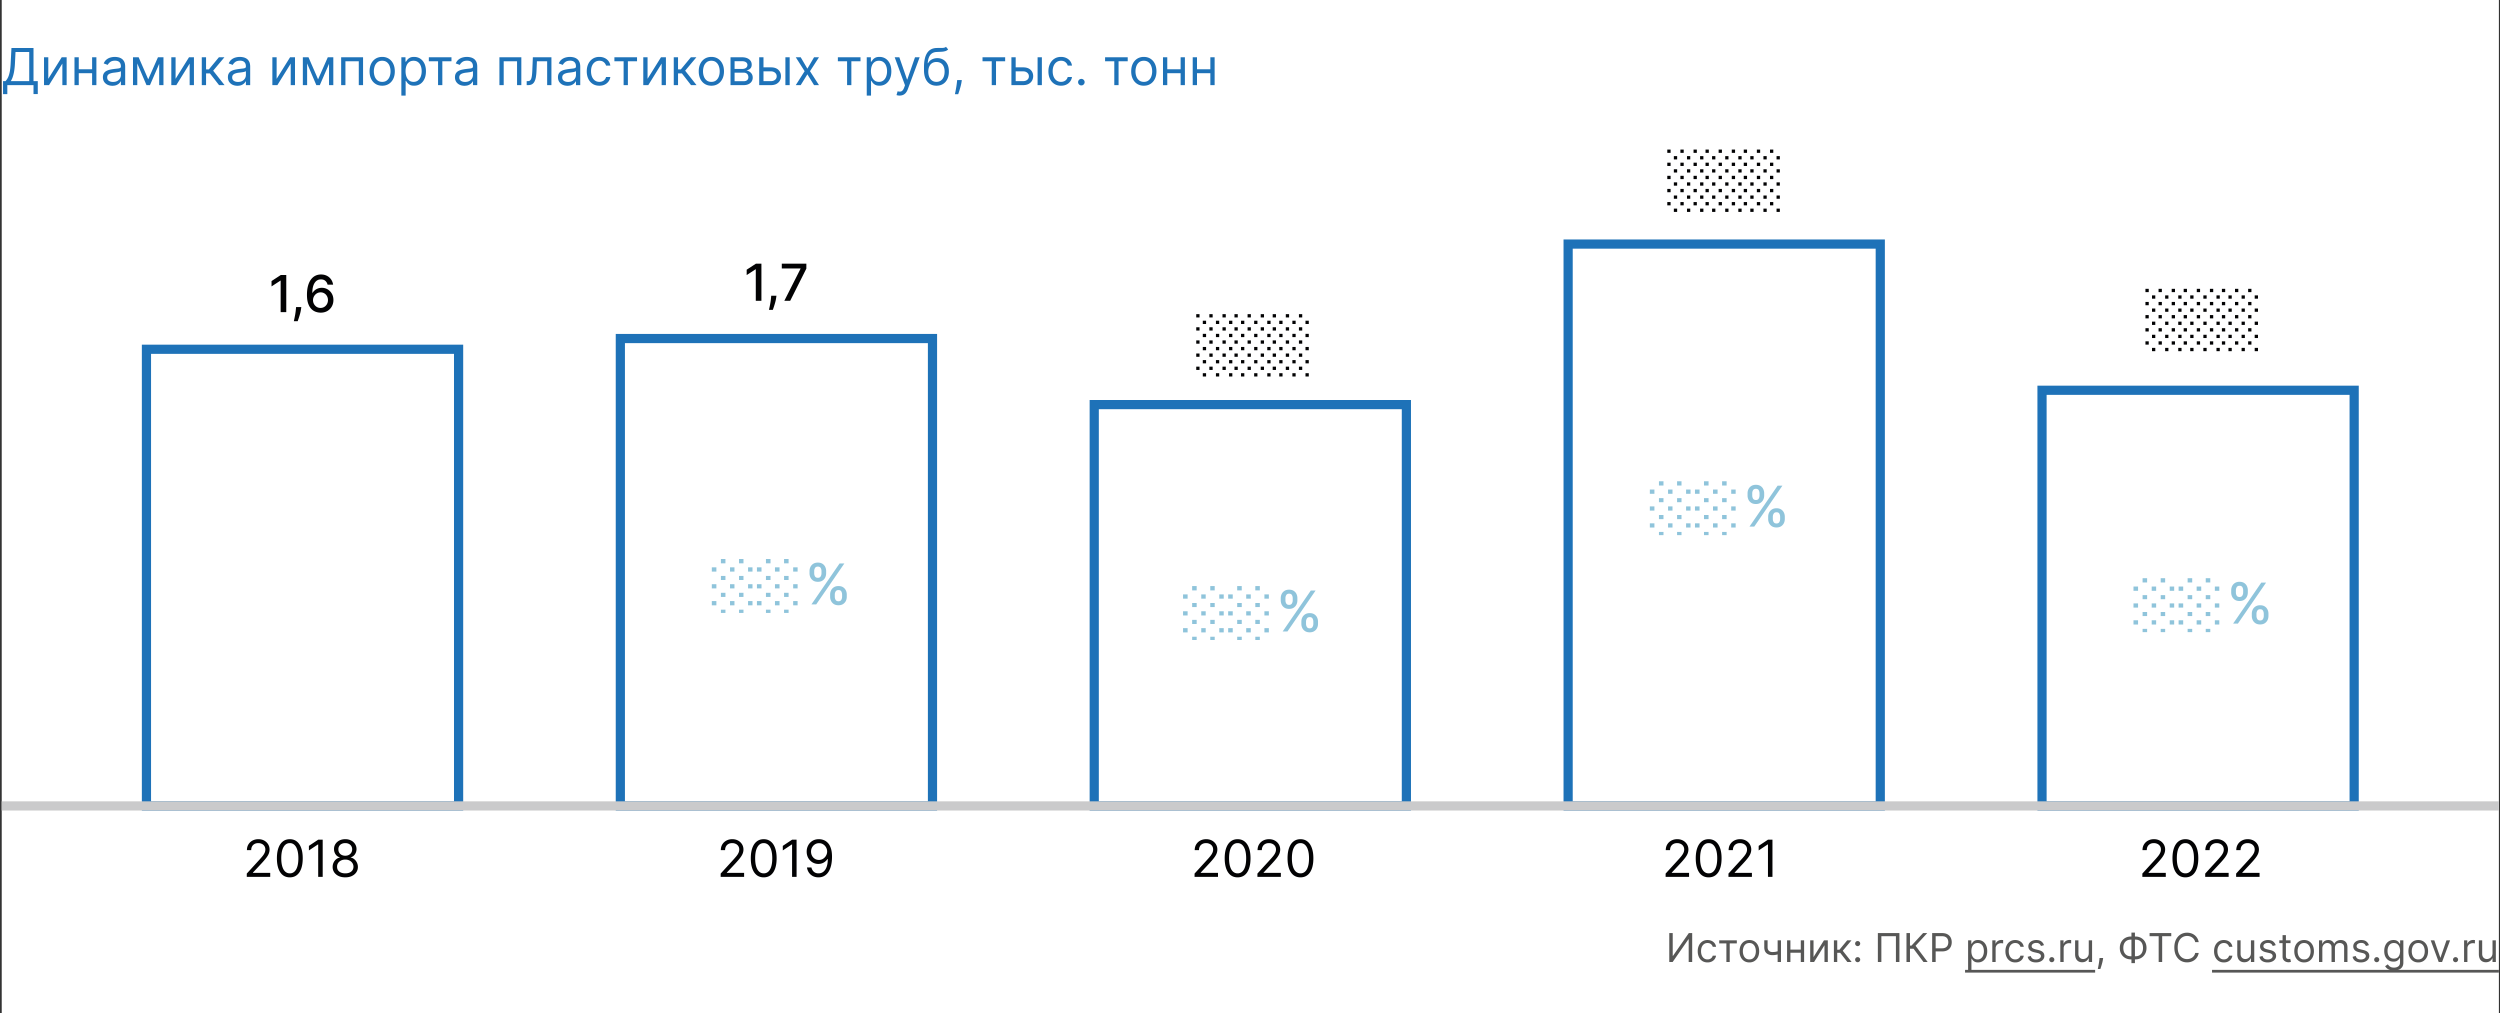 <svg xmlns="http://www.w3.org/2000/svg" width="881" height="357" fill="none"><rect width="100%" height="100%" fill="#333333" stroke="none"/><g clip-path="url(#a)"><path fill="#fff" d="M.61 0h880v357H.61z"/><path fill="#1E72B8" fill-rule="evenodd" d="M163.229 285.62H49.989V121.456h113.24V285.62Zm-3.24-3.24V124.696H53.229V282.38h106.76ZM330.229 285.62h-113.24V117.671h113.24V285.62Zm-3.24-3.24V120.911h-106.76V282.38h106.76ZM497.229 285.62h-113.24V140.965h113.24V285.62Zm-3.24-3.24V144.205h-106.76V282.38h106.76ZM664.229 285.62h-113.24V84.38h113.24v201.24Zm-3.24-3.24V87.62h-106.76v194.76h106.76ZM831.229 285.62h-113.24V135.918h113.24V285.62Zm-3.24-3.24V139.158h-106.76V282.38h106.76Z" clip-rule="evenodd"/><path fill="#1E72B8" d="M426.885 24.4v1.407h-5.42V24.4h5.42Zm-5.062-4.218V30h-1.509v-9.818h1.509Zm6.213 0V30h-1.508v-9.818h1.508ZM416.409 24.4v1.407h-5.421V24.4h5.421Zm-5.063-4.218V30h-1.508v-9.818h1.508Zm6.213 0V30h-1.508v-9.818h1.508ZM403.086 30.204c-.886 0-1.664-.21-2.333-.632-.665-.422-1.184-1.012-1.559-1.77-.371-.76-.557-1.646-.557-2.66 0-1.023.186-1.915.557-2.678.375-.763.894-1.355 1.559-1.777.669-.422 1.447-.633 2.333-.633.887 0 1.662.21 2.327.633.669.422 1.189 1.014 1.56 1.777.375.763.562 1.655.562 2.678 0 1.014-.187 1.9-.562 2.66-.371.758-.891 1.348-1.56 1.77-.665.422-1.44.633-2.327.633Zm0-1.355c.674 0 1.228-.172 1.662-.517.435-.346.757-.8.965-1.362a5.208 5.208 0 0 0 .314-1.828c0-.656-.105-1.268-.314-1.834a3.082 3.082 0 0 0-.965-1.375c-.434-.35-.988-.524-1.662-.524-.673 0-1.227.175-1.662.524-.434.35-.756.808-.965 1.375a5.261 5.261 0 0 0-.313 1.834c0 .656.104 1.266.313 1.828.209.563.531 1.017.965 1.362.435.345.989.517 1.662.517ZM389.43 21.588v-1.406h7.977v1.406h-3.222V30h-1.508v-8.412h-3.247ZM381.072 30.102c-.315 0-.586-.113-.812-.338a1.11 1.11 0 0 1-.338-.812c0-.316.113-.586.338-.812.226-.226.497-.339.812-.339.316 0 .586.113.812.339.226.226.339.496.339.812 0 .208-.054.4-.16.575a1.191 1.191 0 0 1-.416.422c-.17.102-.362.153-.575.153ZM373.907 30.204c-.921 0-1.713-.217-2.378-.652-.665-.434-1.176-1.033-1.534-1.796-.358-.762-.537-1.634-.537-2.614 0-.997.183-1.877.55-2.64.37-.767.886-1.366 1.546-1.796.665-.435 1.441-.652 2.327-.652.69 0 1.313.128 1.867.384a3.575 3.575 0 0 1 1.361 1.073c.354.46.573.998.658 1.611h-1.508c-.115-.447-.371-.844-.767-1.189-.392-.35-.921-.524-1.585-.524-.588 0-1.104.154-1.547.46-.439.303-.782.731-1.029 1.285-.243.55-.365 1.195-.365 1.937 0 .758.12 1.419.358 1.981.243.563.584 1 1.023 1.31.443.312.963.467 1.56.467a2.69 2.69 0 0 0 1.067-.204c.32-.136.59-.332.812-.588.221-.256.379-.563.473-.92h1.508a3.498 3.498 0 0 1-.632 1.565c-.333.46-.774.827-1.324 1.1-.545.268-1.18.402-1.904.402ZM357.722 23.736h2.812c1.151 0 2.031.292 2.64.875.61.584.914 1.324.914 2.218 0 .589-.136 1.123-.409 1.605-.272.477-.673.859-1.201 1.144-.529.281-1.177.422-1.944.422h-4.116v-9.818h1.508v8.412h2.608c.597 0 1.087-.158 1.471-.473.383-.316.575-.72.575-1.215 0-.52-.192-.944-.575-1.272-.384-.328-.874-.492-1.471-.492h-2.812v-1.406ZM365.648 30v-9.818h1.509V30h-1.509ZM346.24 21.588v-1.406h7.977v1.406h-3.221V30h-1.509v-8.412h-3.247ZM338.945 28.21l-.102.69a13.86 13.86 0 0 1-.332 1.56 29.256 29.256 0 0 1-.454 1.566 48.9 48.9 0 0 1-.39 1.17h-1.151l.218-1.08c.089-.448.179-.948.268-1.502.094-.55.171-1.113.23-1.688l.077-.716h1.636ZM333.365 16.5l.767.92a2.46 2.46 0 0 1-1.035.608 5.792 5.792 0 0 1-1.33.21c-.494.026-1.044.052-1.649.077-.682.026-1.247.192-1.694.499-.447.307-.793.75-1.035 1.33-.243.579-.399 1.29-.467 2.134h.128c.332-.613.792-1.065 1.38-1.355a4.223 4.223 0 0 1 1.892-.434c.768 0 1.458.179 2.071.537.614.358 1.1.888 1.458 1.591.358.703.537 1.57.537 2.602 0 1.027-.183 1.913-.55 2.659-.362.746-.871 1.32-1.528 1.726-.652.4-1.417.6-2.294.6-.878 0-1.647-.206-2.308-.62-.66-.417-1.174-1.035-1.54-1.853-.367-.823-.55-1.839-.55-3.05v-1.047c0-2.187.371-3.844 1.112-4.974.746-1.129 1.867-1.713 3.362-1.75.529-.018 1-.022 1.413-.014.413.009.773-.01 1.08-.057.307-.047.567-.16.78-.339Zm-3.349 12.35c.592 0 1.101-.15 1.527-.448.431-.298.761-.718.991-1.26.23-.545.345-1.186.345-1.923 0-.716-.117-1.326-.351-1.828-.23-.503-.561-.887-.991-1.15-.43-.265-.946-.397-1.547-.397a2.98 2.98 0 0 0-1.182.223c-.35.15-.648.37-.895.659-.247.29-.439.643-.576 1.06a5.033 5.033 0 0 0-.211 1.433c0 1.1.258 1.98.774 2.64.516.66 1.221.99 2.116.99ZM317.03 33.682c-.256 0-.484-.022-.684-.064a1.793 1.793 0 0 1-.415-.115l.383-1.33c.367.094.691.128.972.102.281-.025.53-.15.748-.377.221-.221.424-.581.607-1.08l.281-.767-3.63-9.87h1.636l2.71 7.825h.102l2.711-7.824h1.636l-4.168 11.25c-.187.507-.419.927-.696 1.259a2.61 2.61 0 0 1-.966.748 2.975 2.975 0 0 1-1.227.243ZM305.441 33.682v-13.5h1.458v1.56h.179c.111-.171.264-.388.46-.652.2-.269.486-.508.857-.716.375-.213.882-.32 1.521-.32.827 0 1.555.207 2.186.62.631.413 1.123 1 1.476 1.758.354.758.531 1.653.531 2.684 0 1.04-.177 1.942-.531 2.704-.353.759-.843 1.347-1.47 1.764-.626.414-1.348.62-2.167.62-.63 0-1.135-.104-1.515-.313-.379-.213-.671-.453-.875-.722a9.602 9.602 0 0 1-.473-.678h-.128v5.19h-1.509Zm1.483-8.591c0 .741.109 1.395.326 1.962.218.563.535 1.004.953 1.323.417.316.929.473 1.534.473.631 0 1.157-.166 1.579-.498.426-.337.745-.788.959-1.355a5.325 5.325 0 0 0 .325-1.905c0-.69-.106-1.313-.319-1.867-.209-.558-.526-.999-.953-1.323-.421-.328-.952-.492-1.591-.492-.614 0-1.129.156-1.547.467-.418.306-.733.737-.946 1.29-.213.55-.32 1.192-.32 1.925ZM295.264 21.588v-1.406h7.977v1.406h-3.222V30h-1.508v-8.412h-3.247ZM282.168 20.182l2.352 4.014 2.353-4.014h1.738l-3.17 4.909 3.17 4.909h-1.738l-2.353-3.81-2.352 3.81h-1.739l3.12-4.91-3.12-4.908h1.739ZM268.847 23.736h2.812c1.151 0 2.031.292 2.64.875.61.584.914 1.324.914 2.218 0 .589-.136 1.123-.409 1.605-.272.477-.673.859-1.201 1.144-.529.281-1.177.422-1.944.422h-4.116v-9.818h1.508v8.412h2.608c.597 0 1.087-.158 1.471-.473.383-.316.575-.72.575-1.215 0-.52-.192-.944-.575-1.272-.384-.328-.874-.492-1.471-.492h-2.812v-1.406ZM276.773 30v-9.818h1.509V30h-1.509ZM257.436 30v-9.818h4.014c1.057 0 1.896.238 2.518.716.622.477.933 1.108.933 1.892 0 .596-.176 1.059-.53 1.387-.354.324-.808.543-1.362.658.363.051.714.18 1.055.384.345.204.631.485.857.843.225.354.338.789.338 1.304 0 .503-.127.953-.383 1.35-.256.395-.622.709-1.1.939-.477.23-1.048.345-1.713.345h-4.627Zm1.431-1.38h3.196c.52 0 .927-.124 1.221-.372.294-.247.441-.583.441-1.01 0-.506-.147-.905-.441-1.195-.294-.294-.701-.44-1.221-.44h-3.196v3.016Zm0-4.322h2.583c.405 0 .752-.055 1.042-.166.289-.115.511-.277.664-.486.158-.213.237-.464.237-.754 0-.413-.173-.737-.518-.972-.345-.238-.82-.358-1.425-.358h-2.583v2.736ZM250.684 30.204c-.886 0-1.664-.21-2.333-.632-.665-.422-1.185-1.012-1.56-1.77-.371-.76-.556-1.646-.556-2.66 0-1.023.185-1.915.556-2.678.375-.763.895-1.355 1.56-1.777.669-.422 1.447-.633 2.333-.633.886 0 1.662.21 2.327.633.669.422 1.189 1.014 1.559 1.777.375.763.563 1.655.563 2.678 0 1.014-.188 1.9-.563 2.66-.37.758-.89 1.348-1.559 1.77-.665.422-1.441.633-2.327.633Zm0-1.355c.673 0 1.227-.172 1.662-.517.435-.346.756-.8.965-1.362a5.208 5.208 0 0 0 .313-1.828c0-.656-.104-1.268-.313-1.834a3.09 3.09 0 0 0-.965-1.375c-.435-.35-.989-.524-1.662-.524-.673 0-1.227.175-1.662.524a3.09 3.09 0 0 0-.965 1.375 5.261 5.261 0 0 0-.313 1.834c0 .656.104 1.266.313 1.828.209.563.53 1.017.965 1.362.435.345.989.517 1.662.517ZM237.432 30v-9.818h1.508v4.27h.997l3.529-4.27h1.943l-3.963 4.73L245.46 30h-1.943l-3.222-4.142h-1.355V30h-1.508ZM228.2 27.776l4.73-7.594h1.739V30h-1.509v-7.594L228.456 30h-1.765v-9.818h1.509v7.594ZM216.514 21.588v-1.406h7.977v1.406h-3.222V30h-1.508v-8.412h-3.247ZM211.221 30.204c-.92 0-1.713-.217-2.378-.652-.665-.434-1.176-1.033-1.534-1.796-.358-.762-.537-1.634-.537-2.614 0-.997.183-1.877.55-2.64.371-.767.886-1.366 1.547-1.796.665-.435 1.44-.652 2.327-.652.69 0 1.312.128 1.866.384a3.567 3.567 0 0 1 1.361 1.073c.354.46.574.998.659 1.611h-1.509c-.115-.447-.37-.844-.767-1.189-.392-.35-.92-.524-1.585-.524-.588 0-1.104.154-1.547.46-.439.303-.782.731-1.029 1.285-.243.55-.364 1.195-.364 1.937 0 .758.119 1.419.358 1.981.243.563.584 1 1.022 1.31.444.312.963.467 1.56.467.392 0 .748-.068 1.068-.204a2.2 2.2 0 0 0 .811-.588 2.24 2.24 0 0 0 .473-.92h1.509a3.488 3.488 0 0 1-.633 1.565 3.53 3.53 0 0 1-1.323 1.1c-.546.268-1.18.402-1.905.402ZM199.979 30.23a3.99 3.99 0 0 1-1.694-.352 2.905 2.905 0 0 1-1.208-1.029c-.298-.451-.447-.997-.447-1.636 0-.563.11-1.018.332-1.368a2.35 2.35 0 0 1 .889-.83c.37-.201.779-.35 1.227-.448.451-.102.905-.183 1.361-.243a61.925 61.925 0 0 1 1.451-.173c.375-.042.648-.113.818-.21.175-.099.263-.27.263-.512v-.051c0-.63-.173-1.12-.518-1.47-.341-.35-.859-.524-1.553-.524-.721 0-1.285.157-1.694.473-.409.315-.697.652-.863 1.01l-1.432-.512c.256-.596.596-1.061 1.023-1.393a3.83 3.83 0 0 1 1.406-.703 5.833 5.833 0 0 1 1.508-.205c.316 0 .678.038 1.087.115.413.072.812.224 1.195.454.388.23.71.577.966 1.042.255.464.383 1.086.383 1.866V30h-1.508v-1.33h-.077c-.102.213-.273.441-.512.684-.238.243-.556.45-.952.62-.396.17-.88.256-1.451.256Zm.23-1.355c.597 0 1.1-.117 1.509-.352a2.396 2.396 0 0 0 1.253-2.077v-1.38c-.064.076-.205.146-.422.21a7.16 7.16 0 0 1-.742.16 33.292 33.292 0 0 1-1.444.192 5.78 5.78 0 0 0-1.1.25 1.9 1.9 0 0 0-.818.504c-.205.222-.307.524-.307.908 0 .524.194.92.582 1.189.392.264.888.396 1.489.396ZM185.604 30v-1.406h.357c.295 0 .54-.058.736-.173.196-.12.353-.326.473-.62.123-.298.217-.712.281-1.24.068-.533.117-1.21.147-2.033l.179-4.346h6.545V30h-1.508v-8.412h-3.605l-.154 3.503a15.838 15.838 0 0 1-.217 2.128c-.107.61-.271 1.121-.492 1.534-.218.414-.507.725-.87.934-.362.208-.816.313-1.361.313h-.511ZM175.996 30v-9.818h7.722V30h-1.509v-8.412h-4.704V30h-1.509ZM163.68 30.23a3.99 3.99 0 0 1-1.694-.352 2.91 2.91 0 0 1-1.208-1.029c-.298-.451-.447-.997-.447-1.636 0-.563.111-1.018.332-1.368a2.35 2.35 0 0 1 .889-.83c.37-.201.78-.35 1.227-.448.452-.102.906-.183 1.361-.243a61.925 61.925 0 0 1 1.451-.173c.375-.042.648-.113.819-.21.174-.099.262-.27.262-.512v-.051c0-.63-.173-1.12-.518-1.47-.341-.35-.859-.524-1.553-.524-.72 0-1.285.157-1.694.473-.409.315-.697.652-.863 1.01l-1.432-.512c.256-.596.597-1.061 1.023-1.393a3.83 3.83 0 0 1 1.406-.703 5.834 5.834 0 0 1 1.509-.205c.315 0 .677.038 1.086.115.414.072.812.224 1.196.454.387.23.709.577.965 1.042.255.464.383 1.086.383 1.866V30h-1.508v-1.33h-.077c-.102.213-.273.441-.511.684-.239.243-.556.45-.953.62-.396.17-.88.256-1.451.256Zm.23-1.355c.597 0 1.1-.117 1.509-.352a2.396 2.396 0 0 0 1.253-2.077v-1.38c-.064.076-.205.146-.422.21-.213.06-.46.113-.742.16a33.93 33.93 0 0 1-1.444.192 5.78 5.78 0 0 0-1.1.25 1.9 1.9 0 0 0-.818.504c-.204.222-.307.524-.307.908 0 .524.194.92.582 1.189.392.264.889.396 1.489.396ZM151.123 21.588v-1.406h7.977v1.406h-3.221V30h-1.509v-8.412h-3.247ZM141.438 33.682v-13.5h1.457v1.56h.179c.111-.171.264-.388.46-.652.2-.269.486-.508.857-.716.375-.213.882-.32 1.521-.32.827 0 1.555.207 2.186.62.631.413 1.123 1 1.477 1.758.353.758.53 1.653.53 2.684 0 1.04-.177 1.942-.53 2.704-.354.759-.844 1.347-1.471 1.764-.626.414-1.348.62-2.166.62-.631 0-1.136-.104-1.515-.313-.38-.213-.672-.453-.876-.722a9.602 9.602 0 0 1-.473-.678h-.128v5.19h-1.508Zm1.482-8.591c0 .741.109 1.395.326 1.962.218.563.535 1.004.953 1.323.417.316.929.473 1.534.473.631 0 1.157-.166 1.579-.498.426-.337.746-.788.959-1.355a5.325 5.325 0 0 0 .326-1.905c0-.69-.107-1.313-.32-1.867-.209-.558-.526-.999-.952-1.323-.422-.328-.953-.492-1.592-.492-.614 0-1.129.156-1.547.467-.418.306-.733.737-.946 1.29-.213.55-.32 1.192-.32 1.925ZM134.686 30.204c-.886 0-1.664-.21-2.333-.632-.665-.422-1.185-1.012-1.56-1.77-.371-.76-.556-1.646-.556-2.66 0-1.023.185-1.915.556-2.678.375-.763.895-1.355 1.56-1.777.669-.422 1.447-.633 2.333-.633.886 0 1.662.21 2.327.633.669.422 1.189 1.014 1.559 1.777.375.763.563 1.655.563 2.678 0 1.014-.188 1.9-.563 2.66-.37.758-.89 1.348-1.559 1.77-.665.422-1.441.633-2.327.633Zm0-1.355c.673 0 1.227-.172 1.662-.517.435-.346.756-.8.965-1.362a5.208 5.208 0 0 0 .313-1.828c0-.656-.104-1.268-.313-1.834a3.09 3.09 0 0 0-.965-1.375c-.435-.35-.989-.524-1.662-.524-.673 0-1.227.175-1.662.524a3.09 3.09 0 0 0-.965 1.375 5.261 5.261 0 0 0-.313 1.834c0 .656.104 1.266.313 1.828.209.563.53 1.017.965 1.362.435.345.989.517 1.662.517ZM120.221 30v-9.818h7.721V30h-1.508v-8.412h-4.705V30h-1.508ZM112.09 27.954l3.426-7.772h1.432L112.704 30h-1.228l-4.167-9.818h1.406l3.375 7.773Zm-3.861-7.772V30h-1.508v-9.818h1.508ZM115.951 30v-9.818h1.508V30h-1.508ZM97.489 27.776l4.73-7.594h1.739V30h-1.509v-7.594L97.745 30H95.98v-9.818h1.508v7.594ZM83.665 30.23a3.99 3.99 0 0 1-1.694-.352 2.906 2.906 0 0 1-1.208-1.029c-.299-.451-.448-.997-.448-1.636 0-.563.111-1.018.333-1.368.221-.354.517-.63.888-.83.37-.201.78-.35 1.227-.448.452-.102.906-.183 1.362-.243.596-.077 1.08-.134 1.45-.173.376-.042.649-.113.819-.21.175-.099.262-.27.262-.512v-.051c0-.63-.172-1.12-.518-1.47-.34-.35-.858-.524-1.553-.524-.72 0-1.285.157-1.694.473-.409.315-.697.652-.863 1.01l-1.432-.512c.256-.596.597-1.061 1.023-1.393.43-.337.9-.571 1.406-.703a5.837 5.837 0 0 1 1.509-.205c.315 0 .677.038 1.087.115a3.48 3.48 0 0 1 1.195.454c.388.23.71.577.965 1.042.256.464.384 1.086.384 1.866V30h-1.509v-1.33h-.077a2.655 2.655 0 0 1-.511.684c-.239.243-.556.45-.952.62-.397.17-.88.256-1.451.256Zm.23-1.355c.596 0 1.1-.117 1.508-.352a2.393 2.393 0 0 0 1.253-2.077v-1.38c-.064.076-.205.146-.422.21-.213.06-.46.113-.741.16a33.763 33.763 0 0 1-1.445.192 5.772 5.772 0 0 0-1.1.25c-.336.11-.609.278-.817.504-.205.222-.307.524-.307.908 0 .524.194.92.581 1.189.392.264.889.396 1.49.396ZM71.107 30v-9.818h1.509v4.27h.997l3.528-4.27h1.944l-3.963 4.73L79.136 30h-1.943l-3.222-4.142h-1.355V30h-1.509ZM61.876 27.776l4.73-7.594h1.739V30h-1.51v-7.594L62.132 30h-1.764v-9.818h1.509v7.594ZM52.236 27.954l3.427-7.772h1.431L52.85 30h-1.227l-4.168-9.818h1.407l3.374 7.773Zm-3.86-7.772V30h-1.509v-9.818h1.509ZM56.097 30v-9.818h1.509V30h-1.509ZM39.614 30.23a3.99 3.99 0 0 1-1.694-.352 2.906 2.906 0 0 1-1.208-1.029c-.299-.451-.448-.997-.448-1.636 0-.563.111-1.018.333-1.368.221-.354.517-.63.888-.83.371-.201.78-.35 1.228-.448.451-.102.905-.183 1.361-.243a61.17 61.17 0 0 1 1.451-.173c.375-.042.648-.113.818-.21.175-.099.262-.27.262-.512v-.051c0-.63-.172-1.12-.517-1.47-.341-.35-.86-.524-1.554-.524-.72 0-1.285.157-1.694.473-.409.315-.696.652-.863 1.01l-1.431-.512c.255-.596.596-1.061 1.022-1.393.43-.337.9-.571 1.407-.703a5.837 5.837 0 0 1 1.508-.205c.316 0 .678.038 1.087.115.413.072.812.224 1.195.454.388.23.71.577.965 1.042.256.464.384 1.086.384 1.866V30h-1.509v-1.33h-.076a2.655 2.655 0 0 1-.512.684c-.238.243-.556.45-.952.62-.396.17-.88.256-1.451.256Zm.23-1.355c.596 0 1.1-.117 1.508-.352a2.393 2.393 0 0 0 1.253-2.077v-1.38c-.064.076-.204.146-.422.21-.213.06-.46.113-.741.16a33.842 33.842 0 0 1-1.445.192 5.772 5.772 0 0 0-1.1.25c-.336.11-.608.278-.817.504-.205.222-.307.524-.307.908 0 .524.194.92.582 1.189.392.264.888.396 1.489.396ZM32.82 24.4v1.407h-5.421V24.4h5.42Zm-5.063-4.218V30h-1.509v-9.818h1.509Zm6.213 0V30H32.46v-9.818h1.509ZM17.016 27.776l4.73-7.594h1.74V30h-1.51v-7.594L17.273 30h-1.764v-9.818h1.508v7.594ZM1.07 33.17v-4.576h.844c.29-.265.562-.637.818-1.119.26-.486.48-1.133.658-1.943.183-.814.305-1.847.364-3.1l.282-5.523h7.773v11.685h1.508v4.55h-1.508V30h-9.23v3.17h-1.51Zm2.736-4.576H10.3V18.315H5.468l-.205 4.117a23.92 23.92 0 0 1-.268 2.595 13.327 13.327 0 0 1-.493 2.052 7.07 7.07 0 0 1-.696 1.515Z"/><path fill="#020203" d="M121.674 309.179c-.878 0-1.654-.156-2.327-.467-.669-.315-1.191-.748-1.566-1.297a3.255 3.255 0 0 1-.556-1.892 3.461 3.461 0 0 1 .326-1.534c.221-.473.524-.868.907-1.183.388-.32.821-.522 1.298-.607v-.077a2.527 2.527 0 0 1-1.496-1.055 3.192 3.192 0 0 1-.549-1.86 3.16 3.16 0 0 1 .504-1.783c.341-.524.81-.938 1.407-1.24.601-.303 1.285-.454 2.052-.454.758 0 1.436.151 2.032.454a3.553 3.553 0 0 1 1.407 1.24c.345.524.519 1.119.524 1.783a3.245 3.245 0 0 1-.569 1.86 2.522 2.522 0 0 1-1.477 1.055v.077c.473.085.899.287 1.279.607.379.315.681.71.907 1.183.226.468.341.98.345 1.534a3.307 3.307 0 0 1-.575 1.892c-.375.549-.897.982-1.566 1.297-.665.311-1.434.467-2.307.467Zm0-1.406c.592 0 1.103-.096 1.534-.288.43-.192.762-.462.997-.812.234-.349.354-.758.358-1.227a2.347 2.347 0 0 0-.384-1.31 2.588 2.588 0 0 0-1.029-.895c-.43-.218-.922-.326-1.476-.326-.559 0-1.057.108-1.496.326a2.588 2.588 0 0 0-1.029.895 2.31 2.31 0 0 0-.365 1.31c-.004.469.109.878.339 1.227.235.35.569.62 1.004.812.434.192.95.288 1.547.288Zm0-6.213c.468 0 .884-.094 1.246-.282a2.13 2.13 0 0 0 .863-.786c.209-.336.315-.731.32-1.182-.005-.444-.109-.829-.314-1.157a2.026 2.026 0 0 0-.85-.767c-.362-.184-.784-.275-1.265-.275-.49 0-.919.091-1.285.275-.367.179-.65.434-.85.767-.201.328-.299.713-.294 1.157-.005.451.095.846.3 1.182.209.337.496.599.863.786.366.188.788.282 1.266.282ZM113.716 295.909V309h-1.586v-11.429h-.076l-3.196 2.122v-1.611l3.272-2.173h1.586ZM102.133 309.179c-.963 0-1.783-.262-2.46-.786-.678-.529-1.196-1.294-1.554-2.295-.358-1.006-.537-2.22-.537-3.643 0-1.415.179-2.623.537-3.625.362-1.005.882-1.772 1.56-2.301.681-.533 1.5-.799 2.454-.799.955 0 1.771.266 2.448.799.682.529 1.202 1.296 1.56 2.301.362 1.002.543 2.21.543 3.625 0 1.423-.179 2.637-.537 3.643-.358 1.001-.875 1.766-1.553 2.295-.677.524-1.498.786-2.461.786Zm0-1.406c.955 0 1.696-.461 2.225-1.381.528-.92.792-2.233.792-3.937 0-1.134-.121-2.099-.364-2.896-.239-.797-.584-1.404-1.036-1.822a2.286 2.286 0 0 0-1.617-.626c-.946 0-1.685.466-2.218 1.4-.533.929-.799 2.243-.799 3.944 0 1.133.12 2.096.358 2.889.239.792.582 1.395 1.029 1.809.452.413.995.62 1.63.62ZM86.965 309v-1.151l4.32-4.73c.508-.554.926-1.035 1.254-1.444.328-.414.57-.801.728-1.164.162-.366.243-.75.243-1.15 0-.46-.11-.859-.332-1.196a2.157 2.157 0 0 0-.895-.779 2.89 2.89 0 0 0-1.278-.275c-.503 0-.942.104-1.317.313-.37.205-.659.492-.863.863-.2.371-.3.805-.3 1.304h-1.509c0-.767.177-1.44.53-2.02a3.684 3.684 0 0 1 1.445-1.355c.614-.324 1.302-.486 2.065-.486.767 0 1.447.162 2.039.486a3.66 3.66 0 0 1 1.393 1.31c.337.55.505 1.161.505 1.835 0 .481-.087.952-.262 1.412-.17.456-.469.966-.895 1.528-.422.558-1.007 1.24-1.757 2.046l-2.94 3.144v.103h6.084V309h-8.258ZM288.648 295.73a4.691 4.691 0 0 1 1.611.307c.537.2 1.027.533 1.47.997.443.46.799 1.089 1.067 1.886.269.797.403 1.796.403 2.998 0 1.163-.111 2.196-.332 3.1-.218.899-.533 1.657-.946 2.275-.409.618-.908 1.087-1.496 1.407-.584.319-1.244.479-1.982.479-.732 0-1.387-.145-1.962-.435a3.846 3.846 0 0 1-1.406-1.221 4.248 4.248 0 0 1-.697-1.821h1.56c.14.601.42 1.097.837 1.489.422.388.978.582 1.668.582 1.01 0 1.807-.441 2.391-1.323.588-.883.882-2.129.882-3.74h-.102a4.024 4.024 0 0 1-.85.927 3.758 3.758 0 0 1-2.372.812c-.75 0-1.438-.186-2.064-.556a4.223 4.223 0 0 1-1.496-1.541c-.371-.656-.556-1.406-.556-2.25 0-.801.179-1.534.537-2.199a4.155 4.155 0 0 1 1.521-1.598c.656-.396 1.428-.588 2.314-.575Zm0 1.406c-.537 0-1.021.135-1.451.403a2.89 2.89 0 0 0-1.016 1.074 3.029 3.029 0 0 0-.371 1.489c0 .546.119 1.042.358 1.49.243.443.573.796.991 1.061.422.26.901.39 1.438.39a2.71 2.71 0 0 0 1.131-.237c.35-.162.654-.381.914-.658.265-.282.471-.599.62-.953.15-.358.224-.731.224-1.118 0-.512-.123-.991-.371-1.439a2.94 2.94 0 0 0-1.01-1.086 2.614 2.614 0 0 0-1.457-.416ZM280.716 295.909V309h-1.586v-11.429h-.076l-3.196 2.122v-1.611l3.272-2.173h1.586ZM269.133 309.179c-.963 0-1.783-.262-2.461-.786-.677-.529-1.195-1.294-1.553-2.295-.358-1.006-.537-2.22-.537-3.643 0-1.415.179-2.623.537-3.625.362-1.005.882-1.772 1.56-2.301.681-.533 1.5-.799 2.454-.799.955 0 1.771.266 2.448.799.682.529 1.202 1.296 1.56 2.301.362 1.002.543 2.21.543 3.625 0 1.423-.179 2.637-.537 3.643-.358 1.001-.875 1.766-1.553 2.295-.677.524-1.498.786-2.461.786Zm0-1.406c.955 0 1.696-.461 2.225-1.381.528-.92.792-2.233.792-3.937 0-1.134-.121-2.099-.364-2.896-.239-.797-.584-1.404-1.036-1.822a2.286 2.286 0 0 0-1.617-.626c-.946 0-1.685.466-2.218 1.4-.533.929-.799 2.243-.799 3.944 0 1.133.119 2.096.358 2.889.239.792.582 1.395 1.029 1.809.452.413.995.62 1.63.62ZM253.965 309v-1.151l4.321-4.73c.507-.554.925-1.035 1.253-1.444.328-.414.571-.801.728-1.164.162-.366.243-.75.243-1.15 0-.46-.11-.859-.332-1.196a2.157 2.157 0 0 0-.895-.779 2.888 2.888 0 0 0-1.278-.275c-.503 0-.942.104-1.317.313a2.153 2.153 0 0 0-.863.863c-.2.371-.3.805-.3 1.304h-1.509c0-.767.177-1.44.531-2.02a3.68 3.68 0 0 1 1.444-1.355c.614-.324 1.302-.486 2.065-.486.767 0 1.446.162 2.039.486a3.655 3.655 0 0 1 1.393 1.31c.337.55.505 1.161.505 1.835 0 .481-.087.952-.262 1.412-.17.456-.469.966-.895 1.528-.422.558-1.008 1.24-1.758 2.046l-2.94 3.144v.103h6.085V309h-8.258ZM458.282 309.179c-.963 0-1.784-.262-2.461-.786-.678-.529-1.196-1.294-1.554-2.295-.358-1.006-.537-2.22-.537-3.643 0-1.415.179-2.623.537-3.625.363-1.005.883-1.772 1.56-2.301.682-.533 1.5-.799 2.455-.799.954 0 1.77.266 2.448.799.682.529 1.201 1.296 1.559 2.301.363 1.002.544 2.21.544 3.625 0 1.423-.179 2.637-.537 3.643-.358 1.001-.876 1.766-1.553 2.295-.678.524-1.498.786-2.461.786Zm0-1.406c.954 0 1.696-.461 2.224-1.381.528-.92.793-2.233.793-3.937 0-1.134-.122-2.099-.365-2.896-.238-.797-.584-1.404-1.035-1.822a2.29 2.29 0 0 0-1.617-.626c-.946 0-1.686.466-2.218 1.4-.533.929-.799 2.243-.799 3.944 0 1.133.119 2.096.358 2.889.238.792.581 1.395 1.029 1.809.451.413.995.62 1.63.62ZM443.113 309v-1.151l4.321-4.73c.507-.554.925-1.035 1.253-1.444.328-.414.571-.801.729-1.164.162-.366.243-.75.243-1.15 0-.46-.111-.859-.333-1.196a2.151 2.151 0 0 0-.895-.779 2.888 2.888 0 0 0-1.278-.275c-.503 0-.942.104-1.317.313-.37.205-.658.492-.863.863-.2.371-.3.805-.3 1.304h-1.509c0-.767.177-1.44.531-2.02a3.683 3.683 0 0 1 1.445-1.355c.613-.324 1.301-.486 2.064-.486.767 0 1.447.162 2.039.486a3.658 3.658 0 0 1 1.394 1.31 3.45 3.45 0 0 1 .505 1.835c0 .481-.088.952-.262 1.412-.171.456-.469.966-.895 1.528-.422.558-1.008 1.24-1.758 2.046l-2.94 3.144v.103h6.085V309h-8.259ZM436.133 309.179c-.963 0-1.783-.262-2.461-.786-.677-.529-1.195-1.294-1.553-2.295-.358-1.006-.537-2.22-.537-3.643 0-1.415.179-2.623.537-3.625.362-1.005.882-1.772 1.56-2.301.681-.533 1.5-.799 2.454-.799.955 0 1.771.266 2.448.799.682.529 1.202 1.296 1.56 2.301.362 1.002.543 2.21.543 3.625 0 1.423-.179 2.637-.537 3.643-.358 1.001-.875 1.766-1.553 2.295-.677.524-1.498.786-2.461.786Zm0-1.406c.955 0 1.696-.461 2.225-1.381.528-.92.792-2.233.792-3.937 0-1.134-.121-2.099-.364-2.896-.239-.797-.584-1.404-1.036-1.822a2.286 2.286 0 0 0-1.617-.626c-.946 0-1.685.466-2.218 1.4-.533.929-.799 2.243-.799 3.944 0 1.133.119 2.096.358 2.889.239.792.582 1.395 1.029 1.809.452.413.995.62 1.63.62ZM420.965 309v-1.151l4.321-4.73c.507-.554.925-1.035 1.253-1.444.328-.414.571-.801.728-1.164.162-.366.243-.75.243-1.15 0-.46-.11-.859-.332-1.196a2.157 2.157 0 0 0-.895-.779 2.888 2.888 0 0 0-1.278-.275c-.503 0-.942.104-1.317.313a2.153 2.153 0 0 0-.863.863c-.2.371-.3.805-.3 1.304h-1.509c0-.767.177-1.44.531-2.02a3.68 3.68 0 0 1 1.444-1.355c.614-.324 1.302-.486 2.065-.486.767 0 1.446.162 2.039.486a3.655 3.655 0 0 1 1.393 1.31c.337.55.505 1.161.505 1.835 0 .481-.087.952-.262 1.412-.17.456-.469.966-.895 1.528-.422.558-1.008 1.24-1.758 2.046l-2.94 3.144v.103h6.085V309h-8.258ZM624.614 295.909V309h-1.585v-11.429h-.077l-3.196 2.122v-1.611l3.273-2.173h1.585ZM609.113 309v-1.151l4.321-4.73c.507-.554.925-1.035 1.253-1.444.328-.414.571-.801.729-1.164.162-.366.243-.75.243-1.15 0-.46-.111-.859-.333-1.196a2.151 2.151 0 0 0-.895-.779 2.888 2.888 0 0 0-1.278-.275c-.503 0-.942.104-1.317.313-.37.205-.658.492-.863.863-.2.371-.3.805-.3 1.304h-1.509c0-.767.177-1.44.531-2.02a3.683 3.683 0 0 1 1.445-1.355c.613-.324 1.301-.486 2.064-.486.767 0 1.447.162 2.039.486a3.658 3.658 0 0 1 1.394 1.31 3.45 3.45 0 0 1 .505 1.835c0 .481-.088.952-.262 1.412-.171.456-.469.966-.895 1.528-.422.558-1.008 1.24-1.758 2.046l-2.94 3.144v.103h6.085V309h-8.259ZM602.133 309.179c-.963 0-1.783-.262-2.461-.786-.677-.529-1.195-1.294-1.553-2.295-.358-1.006-.537-2.22-.537-3.643 0-1.415.179-2.623.537-3.625.362-1.005.882-1.772 1.56-2.301.681-.533 1.5-.799 2.454-.799.955 0 1.771.266 2.448.799.682.529 1.202 1.296 1.56 2.301.362 1.002.543 2.21.543 3.625 0 1.423-.179 2.637-.537 3.643-.358 1.001-.875 1.766-1.553 2.295-.677.524-1.498.786-2.461.786Zm0-1.406c.955 0 1.696-.461 2.225-1.381.528-.92.792-2.233.792-3.937 0-1.134-.121-2.099-.364-2.896-.239-.797-.584-1.404-1.036-1.822a2.286 2.286 0 0 0-1.617-.626c-.946 0-1.685.466-2.218 1.4-.533.929-.799 2.243-.799 3.944 0 1.133.119 2.096.358 2.889.239.792.582 1.395 1.029 1.809.452.413.995.62 1.63.62ZM586.965 309v-1.151l4.321-4.73c.507-.554.925-1.035 1.253-1.444.328-.414.571-.801.728-1.164.162-.366.243-.75.243-1.15 0-.46-.11-.859-.332-1.196a2.157 2.157 0 0 0-.895-.779 2.888 2.888 0 0 0-1.278-.275c-.503 0-.942.104-1.317.313a2.153 2.153 0 0 0-.863.863c-.2.371-.3.805-.3 1.304h-1.509c0-.767.177-1.44.531-2.02a3.68 3.68 0 0 1 1.444-1.355c.614-.324 1.302-.486 2.065-.486.767 0 1.446.162 2.039.486a3.655 3.655 0 0 1 1.393 1.31c.337.55.505 1.161.505 1.835 0 .481-.087.952-.262 1.412-.17.456-.469.966-.895 1.528-.422.558-1.008 1.24-1.758 2.046l-2.94 3.144v.103h6.085V309h-8.258ZM788.012 309v-1.151l4.321-4.73a30.68 30.68 0 0 0 1.253-1.444c.328-.414.571-.801.728-1.164.162-.366.243-.75.243-1.15 0-.46-.111-.859-.332-1.196a2.164 2.164 0 0 0-.895-.779 2.89 2.89 0 0 0-1.279-.275c-.502 0-.941.104-1.316.313a2.153 2.153 0 0 0-.863.863c-.2.371-.301.805-.301 1.304h-1.508c0-.767.177-1.44.53-2.02a3.69 3.69 0 0 1 1.445-1.355c.614-.324 1.302-.486 2.065-.486.767 0 1.446.162 2.039.486a3.655 3.655 0 0 1 1.393 1.31c.337.55.505 1.161.505 1.835 0 .481-.087.952-.262 1.412-.17.456-.469.966-.895 1.528-.422.558-1.008 1.24-1.758 2.046l-2.94 3.144v.103h6.085V309h-8.258ZM777.113 309v-1.151l4.321-4.73c.507-.554.925-1.035 1.253-1.444.328-.414.571-.801.729-1.164.162-.366.243-.75.243-1.15 0-.46-.111-.859-.333-1.196a2.151 2.151 0 0 0-.895-.779 2.888 2.888 0 0 0-1.278-.275c-.503 0-.942.104-1.317.313-.37.205-.658.492-.863.863-.2.371-.3.805-.3 1.304h-1.509c0-.767.177-1.44.531-2.02a3.683 3.683 0 0 1 1.445-1.355c.613-.324 1.301-.486 2.064-.486.767 0 1.447.162 2.039.486a3.658 3.658 0 0 1 1.394 1.31 3.45 3.45 0 0 1 .505 1.835c0 .481-.088.952-.262 1.412-.171.456-.469.966-.895 1.528-.422.558-1.008 1.24-1.758 2.046l-2.94 3.144v.103h6.085V309h-8.259ZM770.133 309.179c-.963 0-1.783-.262-2.461-.786-.677-.529-1.195-1.294-1.553-2.295-.358-1.006-.537-2.22-.537-3.643 0-1.415.179-2.623.537-3.625.362-1.005.882-1.772 1.56-2.301.681-.533 1.5-.799 2.454-.799.955 0 1.771.266 2.448.799.682.529 1.202 1.296 1.56 2.301.362 1.002.543 2.21.543 3.625 0 1.423-.179 2.637-.537 3.643-.358 1.001-.875 1.766-1.553 2.295-.677.524-1.498.786-2.461.786Zm0-1.406c.955 0 1.696-.461 2.225-1.381.528-.92.792-2.233.792-3.937 0-1.134-.121-2.099-.364-2.896-.239-.797-.584-1.404-1.036-1.822a2.286 2.286 0 0 0-1.617-.626c-.946 0-1.685.466-2.218 1.4-.533.929-.799 2.243-.799 3.944 0 1.133.119 2.096.358 2.889.239.792.582 1.395 1.029 1.809.452.413.995.62 1.63.62ZM754.965 309v-1.151l4.321-4.73c.507-.554.925-1.035 1.253-1.444.328-.414.571-.801.728-1.164.162-.366.243-.75.243-1.15 0-.46-.11-.859-.332-1.196a2.157 2.157 0 0 0-.895-.779 2.888 2.888 0 0 0-1.278-.275c-.503 0-.942.104-1.317.313a2.153 2.153 0 0 0-.863.863c-.2.371-.3.805-.3 1.304h-1.509c0-.767.177-1.44.531-2.02a3.68 3.68 0 0 1 1.444-1.355c.614-.324 1.302-.486 2.065-.486.767 0 1.446.162 2.039.486a3.655 3.655 0 0 1 1.393 1.31c.337.55.505 1.161.505 1.835 0 .481-.087.952-.262 1.412-.17.456-.469.966-.895 1.528-.422.558-1.008 1.24-1.758 2.046l-2.94 3.144v.103h6.085V309h-8.258ZM112.949 110.179a5.282 5.282 0 0 1-1.726-.32 4.042 4.042 0 0 1-1.534-1.022c-.46-.478-.829-1.119-1.106-1.924-.273-.806-.409-1.811-.409-3.017 0-1.142.113-2.157.339-3.043.23-.886.56-1.634.991-2.244.43-.613.95-1.08 1.559-1.4.61-.32 1.294-.479 2.052-.479.78 0 1.472.153 2.078.46.605.307 1.095.731 1.47 1.272.379.541.62 1.157.722 1.848h-1.95a2.52 2.52 0 0 0-.786-1.336c-.392-.346-.903-.518-1.534-.518-.959 0-1.707.418-2.243 1.253-.533.835-.802 1.996-.806 3.483h.096a3.57 3.57 0 0 1 .831-.946 3.72 3.72 0 0 1 1.112-.607 3.913 3.913 0 0 1 1.304-.217c.759 0 1.445.185 2.058.556.618.366 1.11.874 1.477 1.521.366.648.55 1.389.55 2.225 0 .835-.19 1.591-.569 2.269a4.185 4.185 0 0 1-1.585 1.611c-.682.392-1.479.583-2.391.575Zm-.006-1.662c.502 0 .952-.124 1.348-.371.397-.247.71-.579.94-.997a2.85 2.85 0 0 0 .345-1.4c0-.503-.113-.961-.339-1.374a2.555 2.555 0 0 0-.92-.984 2.452 2.452 0 0 0-1.33-.365c-.379 0-.731.073-1.054.218-.32.144-.601.345-.844.6-.243.256-.435.55-.575.883a2.673 2.673 0 0 0-.205 1.041 2.777 2.777 0 0 0 1.278 2.372c.401.251.853.377 1.356.377ZM106.18 108.21l-.096.697a11.285 11.285 0 0 1-.326 1.598 24.482 24.482 0 0 1-.467 1.553 38.1 38.1 0 0 1-.39 1.138h-1.355c.056-.264.132-.622.23-1.074a32.3 32.3 0 0 0 .288-1.502c.094-.554.164-1.119.211-1.694l.064-.716h1.841ZM100.882 96.91V110h-1.981V98.89h-.077l-3.132 2.046v-1.892l3.266-2.135h1.924ZM276.4 106l5.714-11.301v-.096h-6.609v-1.694h8.654v1.751L278.464 106H276.4ZM273.619 104.21l-.096.697a11.147 11.147 0 0 1-.326 1.598 24.503 24.503 0 0 1-.466 1.553c-.158.477-.288.857-.39 1.138h-1.355c.055-.264.132-.622.23-1.074.098-.447.194-.948.287-1.502.094-.554.164-1.119.211-1.694l.064-.716h1.841ZM268.322 92.91V106h-1.982V94.89h-.077l-3.132 2.046v-1.892l3.267-2.135h1.924Z"/><path fill="#575756" d="M692.485 341.784h45.841v.955h-45.841v-.955ZM779.52 341.784h101.088v.955H779.52v-.955ZM878.361 335.878v-4.514h1.173V339h-1.173v-1.293h-.079a2.508 2.508 0 0 1-.836.99c-.378.268-.855.402-1.432.402-.477 0-.901-.104-1.272-.313a2.192 2.192 0 0 1-.875-.954c-.212-.428-.318-.966-.318-1.616v-4.852h1.173v4.772c0 .557.156 1.001.467 1.333.315.331.716.497 1.203.497.292 0 .589-.075.89-.224.305-.149.56-.378.766-.686.209-.308.313-.701.313-1.178ZM868.34 339v-7.636h1.133v1.153h.08c.139-.378.391-.684.755-.92a2.229 2.229 0 0 1 1.233-.353c.086 0 .194.002.323.005.13.004.228.009.294.015v1.193a3.182 3.182 0 0 0-.274-.044 2.597 2.597 0 0 0-.442-.035c-.371 0-.703.078-.994.233a1.771 1.771 0 0 0-.687.637 1.72 1.72 0 0 0-.248.92V339h-1.173ZM865.339 339.08a.859.859 0 0 1-.631-.264.86.86 0 0 1-.264-.631c0-.246.088-.456.264-.632a.862.862 0 0 1 .631-.263c.245 0 .456.088.632.263a.864.864 0 0 1 .263.632.93.93 0 0 1-.447.775.851.851 0 0 1-.448.12ZM863.414 331.364 860.59 339h-1.193l-2.824-7.636h1.273l2.108 6.085h.079l2.108-6.085h1.273ZM852.192 339.159c-.689 0-1.294-.164-1.815-.492a3.345 3.345 0 0 1-1.213-1.377c-.288-.59-.432-1.28-.432-2.068 0-.796.144-1.49.432-2.084.292-.593.696-1.054 1.213-1.382.521-.328 1.126-.492 1.815-.492.689 0 1.293.164 1.81.492a3.3 3.3 0 0 1 1.213 1.382c.291.594.437 1.288.437 2.084 0 .788-.146 1.478-.437 2.068a3.303 3.303 0 0 1-1.213 1.377c-.517.328-1.121.492-1.81.492Zm0-1.054c.524 0 .954-.134 1.293-.403.338-.268.588-.621.75-1.059.163-.437.244-.911.244-1.421 0-.511-.081-.986-.244-1.427a2.401 2.401 0 0 0-.75-1.069c-.339-.272-.769-.408-1.293-.408-.524 0-.955.136-1.293.408a2.401 2.401 0 0 0-.75 1.069 4.081 4.081 0 0 0-.244 1.427c0 .51.081.984.244 1.421.162.438.412.791.75 1.059.338.269.769.403 1.293.403Z"/><path fill="#575756" d="M843.641 342.023c-.567 0-1.054-.073-1.462-.219a3.114 3.114 0 0 1-1.019-.567 3.07 3.07 0 0 1-.641-.746l.934-.656c.106.139.241.298.403.477.162.183.384.34.666.473.285.136.658.204 1.119.204.616 0 1.125-.15 1.526-.448.401-.298.602-.765.602-1.402v-1.551h-.1a6.255 6.255 0 0 1-.368.517c-.155.202-.381.383-.676.542-.292.156-.686.234-1.183.234-.617 0-1.17-.146-1.661-.438-.487-.292-.873-.716-1.158-1.273-.282-.556-.423-1.233-.423-2.028 0-.782.138-1.463.413-2.043.275-.584.658-1.034 1.149-1.353.49-.321 1.057-.482 1.7-.482.497 0 .891.083 1.183.249.295.162.52.348.676.557.159.205.282.374.368.507h.119v-1.213h1.134v7.855c0 .656-.149 1.19-.448 1.601a2.544 2.544 0 0 1-1.193.909 4.489 4.489 0 0 1-1.66.294Zm-.04-4.196c.471 0 .868-.108 1.193-.323.325-.216.572-.526.741-.93.169-.405.254-.888.254-1.452 0-.55-.083-1.036-.249-1.457a2.192 2.192 0 0 0-.736-.989c-.325-.239-.726-.358-1.203-.358-.497 0-.911.126-1.243.378-.328.252-.575.59-.741 1.014a3.93 3.93 0 0 0-.243 1.412c0 .53.083.999.248 1.407.169.404.418.723.746.955.331.228.742.343 1.233.343ZM837.558 339.08a.859.859 0 0 1-.631-.264.86.86 0 0 1-.264-.631c0-.246.088-.456.264-.632a.862.862 0 0 1 .631-.263c.245 0 .456.088.631.263a.861.861 0 0 1 .264.632.85.85 0 0 1-.124.447.934.934 0 0 1-.324.328.845.845 0 0 1-.447.12ZM834.797 333.074l-1.054.298a1.954 1.954 0 0 0-.293-.512 1.43 1.43 0 0 0-.517-.418c-.219-.109-.499-.164-.84-.164-.467 0-.857.108-1.168.324-.309.212-.463.482-.463.81 0 .292.106.522.318.691.213.169.544.31.995.423l1.133.278c.683.166 1.192.419 1.527.761.334.338.502.773.502 1.307 0 .438-.126.829-.378 1.173-.249.345-.597.617-1.044.816-.448.199-.968.298-1.561.298-.779 0-1.424-.169-1.934-.507-.511-.338-.834-.832-.97-1.482l1.114-.278c.106.411.307.719.601.925.299.205.688.308 1.169.308.547 0 .981-.116 1.302-.348.325-.235.488-.517.488-.845a.887.887 0 0 0-.279-.666c-.185-.183-.47-.319-.855-.408l-1.273-.298c-.699-.166-1.213-.423-1.541-.771-.325-.351-.487-.79-.487-1.317 0-.431.121-.812.363-1.144.245-.331.578-.592.999-.78a3.508 3.508 0 0 1 1.442-.284c.756 0 1.349.166 1.78.497.434.332.742.769.924 1.313ZM817.22 339v-7.636h1.134v1.193h.099c.16-.408.416-.724.771-.95.355-.228.781-.343 1.278-.343.503 0 .923.115 1.258.343.338.226.601.542.79.95h.08c.195-.395.488-.708.88-.94.391-.235.86-.353 1.406-.353.683 0 1.242.214 1.676.641.434.425.651 1.086.651 1.984V339h-1.173v-5.111c0-.563-.154-.966-.462-1.208a1.714 1.714 0 0 0-1.089-.363c-.537 0-.953.163-1.248.487-.295.322-.443.73-.443 1.223V339h-1.193v-5.23c0-.434-.141-.784-.422-1.049-.282-.269-.645-.403-1.089-.403-.305 0-.59.081-.855.244a1.844 1.844 0 0 0-.637.676 1.997 1.997 0 0 0-.238.989V339h-1.174ZM811.969 339.159c-.689 0-1.294-.164-1.814-.492a3.338 3.338 0 0 1-1.213-1.377c-.289-.59-.433-1.28-.433-2.068 0-.796.144-1.49.433-2.084a3.333 3.333 0 0 1 1.213-1.382c.52-.328 1.125-.492 1.814-.492.69 0 1.293.164 1.81.492.52.328.925.789 1.213 1.382.292.594.437 1.288.437 2.084 0 .788-.145 1.478-.437 2.068a3.296 3.296 0 0 1-1.213 1.377c-.517.328-1.12.492-1.81.492Zm0-1.054c.524 0 .955-.134 1.293-.403.338-.268.588-.621.751-1.059.162-.437.243-.911.243-1.421 0-.511-.081-.986-.243-1.427a2.411 2.411 0 0 0-.751-1.069c-.338-.272-.769-.408-1.293-.408-.523 0-.954.136-1.292.408a2.403 2.403 0 0 0-.751 1.069 4.104 4.104 0 0 0-.244 1.427c0 .51.082.984.244 1.421.162.438.413.791.751 1.059.338.269.769.403 1.292.403ZM807.184 331.364v.994h-3.957v-.994h3.957Zm-2.804-1.83h1.174v7.278c0 .332.048.58.144.746a.739.739 0 0 0 .378.328c.155.053.319.08.492.08.129 0 .235-.007.318-.02l.199-.04.238 1.054c-.079.03-.19.06-.333.09a2.463 2.463 0 0 1-.542.049c-.331 0-.656-.071-.974-.213a1.94 1.94 0 0 1-.786-.652c-.205-.291-.308-.659-.308-1.103v-7.597ZM801.958 333.074l-1.054.298a1.959 1.959 0 0 0-.294-.512 1.43 1.43 0 0 0-.517-.418c-.218-.109-.499-.164-.84-.164-.467 0-.857.108-1.168.324-.308.212-.463.482-.463.81 0 .292.106.522.319.691.212.169.543.31.994.423l1.133.278c.683.166 1.192.419 1.527.761.334.338.502.773.502 1.307 0 .438-.126.829-.378 1.173-.249.345-.597.617-1.044.816-.448.199-.968.298-1.561.298-.779 0-1.424-.169-1.934-.507-.511-.338-.834-.832-.97-1.482l1.114-.278c.106.411.307.719.602.925.298.205.687.308 1.168.308.547 0 .981-.116 1.303-.348.324-.235.487-.517.487-.845a.887.887 0 0 0-.279-.666c-.185-.183-.47-.319-.855-.408l-1.273-.298c-.699-.166-1.213-.423-1.541-.771-.325-.351-.487-.79-.487-1.317 0-.431.121-.812.363-1.144.245-.331.578-.592.999-.78a3.511 3.511 0 0 1 1.442-.284c.756 0 1.349.166 1.78.497.434.332.742.769.925 1.313ZM793.226 335.878v-4.514h1.174V339h-1.174v-1.293h-.079a2.514 2.514 0 0 1-.835.99c-.378.268-.856.402-1.432.402-.478 0-.902-.104-1.273-.313a2.192 2.192 0 0 1-.875-.954c-.212-.428-.318-.966-.318-1.616v-4.852h1.173v4.772c0 .557.156 1.001.467 1.333.315.331.716.497 1.204.497.291 0 .588-.075.889-.224.305-.149.561-.378.766-.686.209-.308.313-.701.313-1.178ZM783.696 339.159c-.716 0-1.333-.169-1.85-.507a3.31 3.31 0 0 1-1.193-1.397c-.278-.593-.417-1.271-.417-2.033 0-.776.142-1.46.427-2.054a3.387 3.387 0 0 1 1.203-1.397c.517-.338 1.121-.507 1.81-.507.537 0 1.021.1 1.452.298.431.199.783.478 1.059.836.275.358.445.775.512 1.253h-1.174c-.089-.348-.288-.657-.596-.925-.305-.272-.716-.408-1.233-.408-.458 0-.859.119-1.203.358-.342.235-.608.569-.801.999-.189.428-.283.93-.283 1.507 0 .59.093 1.103.278 1.541.189.437.454.777.796 1.019.344.242.749.363 1.213.363.305 0 .581-.053.83-.159.249-.106.459-.259.631-.457a1.75 1.75 0 0 0 .368-.716h1.174c-.067.45-.231.856-.493 1.218a2.74 2.74 0 0 1-1.029.855c-.424.209-.918.313-1.481.313ZM774.823 332h-1.233a2.573 2.573 0 0 0-1.039-1.611 2.783 2.783 0 0 0-.85-.417 3.395 3.395 0 0 0-.975-.14c-.616 0-1.175.156-1.675.468-.497.311-.893.77-1.188 1.377-.292.606-.438 1.35-.438 2.232 0 .882.146 1.626.438 2.232.295.607.691 1.066 1.188 1.377.5.312 1.059.468 1.675.468.338 0 .663-.047.975-.139.311-.093.595-.231.85-.413a2.64 2.64 0 0 0 .656-.681c.182-.272.31-.584.383-.935h1.233a4.112 4.112 0 0 1-.507 1.397 3.82 3.82 0 0 1-.915 1.049 4.009 4.009 0 0 1-1.228.651c-.451.15-.933.224-1.447.224-.868 0-1.64-.212-2.316-.636-.677-.424-1.209-1.028-1.596-1.81-.388-.782-.582-1.71-.582-2.784 0-1.074.194-2.002.582-2.784.387-.782.919-1.385 1.596-1.81.676-.424 1.448-.636 2.316-.636.514 0 .996.075 1.447.224.454.149.863.368 1.228.656.365.285.669.633.915 1.044.245.408.414.873.507 1.397ZM757.514 329.912v-1.094h7.637v1.094h-3.202V339h-1.233v-9.088h-3.202ZM750.921 330.031h1.61c.756 0 1.427.169 2.014.507a3.629 3.629 0 0 1 1.382 1.412c.335.603.502 1.303.502 2.098 0 .796-.167 1.497-.502 2.103a3.649 3.649 0 0 1-1.382 1.422c-.587.341-1.258.512-2.014.512h-1.61c-.756 0-1.427-.169-2.014-.507a3.636 3.636 0 0 1-1.382-1.412c-.335-.603-.502-1.302-.502-2.098 0-.795.167-1.496.502-2.103a3.669 3.669 0 0 1 1.382-1.422c.587-.341 1.258-.512 2.014-.512Zm0 1.094c-.577 0-1.064.121-1.462.363a2.323 2.323 0 0 0-.9 1.024c-.202.441-.303.96-.303 1.556 0 .59.101 1.104.303 1.541.206.438.506.778.9 1.02.398.241.885.362 1.462.362h1.61c.577 0 1.063-.121 1.457-.362.398-.242.698-.584.9-1.025.206-.44.308-.959.308-1.556 0-.59-.102-1.103-.308-1.541a2.284 2.284 0 0 0-.9-1.019c-.394-.242-.88-.363-1.457-.363h-1.61Zm1.432-2.486v10.779h-1.233v-10.779h1.233ZM741.15 337.608l-.079.537a10.99 10.99 0 0 1-.259 1.213c-.113.431-.23.837-.353 1.218-.122.381-.224.684-.303.91h-.895l.169-.84c.07-.348.139-.738.209-1.169.073-.427.132-.865.179-1.312l.059-.557h1.273ZM736.078 335.878v-4.514h1.173V339h-1.173v-1.293h-.08a2.505 2.505 0 0 1-.835.99c-.378.268-.855.402-1.432.402-.477 0-.901-.104-1.272-.313-.372-.212-.663-.53-.875-.954-.213-.428-.319-.966-.319-1.616v-4.852h1.174v4.772c0 .557.155 1.001.467 1.333.315.331.716.497 1.203.497a2 2 0 0 0 .89-.224c.305-.149.56-.378.766-.686.208-.308.313-.701.313-1.178ZM726.056 339v-7.636h1.134v1.153h.079c.14-.378.392-.684.756-.92a2.229 2.229 0 0 1 1.233-.353c.086 0 .194.002.323.005.13.004.227.009.294.015v1.193a3.182 3.182 0 0 0-.274-.044 2.605 2.605 0 0 0-.442-.035c-.372 0-.703.078-.995.233a1.768 1.768 0 0 0-.686.637 1.72 1.72 0 0 0-.248.92V339h-1.174ZM723.056 339.08a.859.859 0 0 1-.631-.264.86.86 0 0 1-.264-.631c0-.246.088-.456.264-.632a.862.862 0 0 1 .631-.263c.245 0 .456.088.631.263a.861.861 0 0 1 .264.632.85.85 0 0 1-.124.447.934.934 0 0 1-.324.328.845.845 0 0 1-.447.12ZM720.296 333.074l-1.054.298a1.987 1.987 0 0 0-.294-.512 1.43 1.43 0 0 0-.517-.418c-.219-.109-.499-.164-.84-.164-.467 0-.857.108-1.168.324-.309.212-.463.482-.463.81 0 .292.106.522.318.691.213.169.544.31.995.423l1.133.278c.683.166 1.192.419 1.527.761.334.338.502.773.502 1.307 0 .438-.126.829-.378 1.173-.249.345-.597.617-1.044.816-.448.199-.968.298-1.561.298-.779 0-1.424-.169-1.934-.507-.511-.338-.834-.832-.97-1.482l1.114-.278c.106.411.307.719.602.925.298.205.687.308 1.168.308.547 0 .981-.116 1.302-.348.325-.235.488-.517.488-.845a.887.887 0 0 0-.279-.666c-.185-.183-.47-.319-.855-.408l-1.273-.298c-.699-.166-1.213-.423-1.541-.771-.325-.351-.487-.79-.487-1.317 0-.431.121-.812.363-1.144.245-.331.578-.592.999-.78a3.508 3.508 0 0 1 1.442-.284c.756 0 1.349.166 1.78.497.434.332.742.769.925 1.313ZM710.168 339.159c-.715 0-1.332-.169-1.849-.507a3.303 3.303 0 0 1-1.193-1.397c-.279-.593-.418-1.271-.418-2.033 0-.776.143-1.46.428-2.054a3.38 3.38 0 0 1 1.203-1.397c.517-.338 1.12-.507 1.81-.507.537 0 1.02.1 1.451.298.431.199.784.478 1.059.836a2.6 2.6 0 0 1 .512 1.253h-1.173c-.089-.348-.288-.657-.597-.925-.304-.272-.715-.408-1.233-.408a2.06 2.06 0 0 0-1.203.358c-.341.235-.608.569-.8.999-.189.428-.283.93-.283 1.507 0 .59.092 1.103.278 1.541.189.437.454.777.795 1.019.345.242.749.363 1.213.363.305 0 .582-.053.831-.159.248-.106.459-.259.631-.457.172-.199.295-.438.368-.716h1.173a2.72 2.72 0 0 1-.492 1.218 2.74 2.74 0 0 1-1.029.855c-.424.209-.918.313-1.482.313ZM702.09 339v-7.636h1.133v1.153h.08c.139-.378.391-.684.755-.92a2.229 2.229 0 0 1 1.233-.353c.086 0 .194.002.323.005.13.004.227.009.294.015v1.193a3.182 3.182 0 0 0-.274-.044 2.597 2.597 0 0 0-.442-.035c-.371 0-.703.078-.994.233a1.771 1.771 0 0 0-.687.637 1.72 1.72 0 0 0-.248.92V339h-1.173ZM693.558 341.864v-10.5h1.134v1.213h.139c.086-.133.206-.302.358-.507.156-.209.378-.395.666-.557.292-.166.686-.249 1.183-.249.643 0 1.21.161 1.701.482.49.322.873.778 1.148 1.368.275.59.413 1.286.413 2.088 0 .808-.138 1.509-.413 2.103-.275.59-.656 1.047-1.143 1.372-.487.321-1.049.482-1.686.482-.49 0-.883-.081-1.178-.244a2.182 2.182 0 0 1-.681-.561 7.523 7.523 0 0 1-.368-.527h-.099v4.037h-1.174Zm1.154-6.682c0 .576.084 1.085.253 1.526.169.438.416.781.741 1.029.325.245.723.368 1.193.368.491 0 .9-.129 1.228-.388a2.37 2.37 0 0 0 .746-1.054c.169-.444.254-.938.254-1.481 0-.537-.083-1.021-.249-1.452a2.238 2.238 0 0 0-.741-1.029c-.328-.255-.741-.383-1.238-.383-.477 0-.878.121-1.203.363-.325.239-.57.573-.736 1.004-.165.428-.248.927-.248 1.497ZM680.893 339v-10.182h3.441c.798 0 1.451.144 1.958.433.511.285.889.671 1.134 1.158.245.487.368 1.031.368 1.631 0 .6-.123 1.145-.368 1.635a2.731 2.731 0 0 1-1.124 1.174c-.507.288-1.156.432-1.948.432h-2.466v-1.094h2.426c.547 0 .986-.094 1.317-.283.332-.189.572-.444.721-.766.153-.324.229-.691.229-1.098 0-.408-.076-.773-.229-1.094a1.632 1.632 0 0 0-.726-.756c-.334-.185-.779-.278-1.332-.278h-2.168V339h-1.233ZM677.828 339l-3.5-4.673h-1.253V339h-1.232v-10.182h1.232v4.415h.537l4.077-4.415h1.472l-4.117 4.475L679.3 339h-1.472ZM669.355 328.818V339h-1.233v-9.088h-5.13V339h-1.233v-10.182h7.596ZM654.642 339.079a.858.858 0 0 1-.631-.263.86.86 0 0 1-.264-.631c0-.246.088-.456.264-.632a.862.862 0 0 1 .631-.263c.245 0 .456.088.631.263a.861.861 0 0 1 .264.632.85.85 0 0 1-.124.447.934.934 0 0 1-.324.328.845.845 0 0 1-.447.119Zm0-5.667a.859.859 0 0 1-.631-.264.859.859 0 0 1-.264-.631c0-.245.088-.456.264-.631a.859.859 0 0 1 .631-.264c.245 0 .456.088.631.264a.859.859 0 0 1 .264.631.848.848 0 0 1-.124.447.936.936 0 0 1-.324.329.854.854 0 0 1-.447.119ZM646.267 339v-7.636h1.174v3.321h.775l2.745-3.321h1.511l-3.083 3.679 3.123 3.957H651l-2.505-3.222h-1.054V339h-1.174ZM639.087 337.27l3.679-5.906h1.352V339h-1.173v-5.906L639.286 339h-1.372v-7.636h1.173v5.906ZM634.876 334.645v1.094h-4.216v-1.094h4.216Zm-3.937-3.281V339h-1.174v-7.636h1.174Zm4.832 0V339h-1.173v-7.636h1.173ZM627.613 331.364V339h-1.174v-7.636h1.174Zm-.458 3.639v1.094c-.265.099-.528.187-.79.263a6.83 6.83 0 0 1-.825.174c-.289.04-.605.06-.95.06-.865 0-1.559-.234-2.083-.701-.521-.468-.781-1.169-.781-2.103v-2.446h1.174v2.446c0 .391.074.712.223.964a1.4 1.4 0 0 0 .607.562c.255.123.542.184.86.184.497 0 .946-.045 1.347-.134a10.15 10.15 0 0 0 1.218-.363ZM616.475 339.159c-.689 0-1.294-.164-1.815-.492a3.345 3.345 0 0 1-1.213-1.377c-.288-.59-.432-1.28-.432-2.068 0-.796.144-1.49.432-2.084.292-.593.696-1.054 1.213-1.382.521-.328 1.126-.492 1.815-.492.69 0 1.293.164 1.81.492a3.3 3.3 0 0 1 1.213 1.382c.292.594.437 1.288.437 2.084 0 .788-.145 1.478-.437 2.068a3.303 3.303 0 0 1-1.213 1.377c-.517.328-1.12.492-1.81.492Zm0-1.054c.524 0 .955-.134 1.293-.403.338-.268.588-.621.75-1.059.163-.437.244-.911.244-1.421 0-.511-.081-.986-.244-1.427a2.401 2.401 0 0 0-.75-1.069c-.338-.272-.769-.408-1.293-.408-.524 0-.954.136-1.292.408a2.395 2.395 0 0 0-.751 1.069 4.081 4.081 0 0 0-.244 1.427c0 .51.081.984.244 1.421.162.438.412.791.751 1.059.338.269.768.403 1.292.403ZM605.853 332.457v-1.093h6.205v1.093h-2.506V339h-1.173v-6.543h-2.526ZM601.737 339.159c-.716 0-1.333-.169-1.85-.507a3.31 3.31 0 0 1-1.193-1.397c-.278-.593-.417-1.271-.417-2.033 0-.776.142-1.46.427-2.054a3.394 3.394 0 0 1 1.203-1.397c.517-.338 1.121-.507 1.81-.507.537 0 1.021.1 1.452.298.431.199.784.478 1.059.836.275.358.445.775.512 1.253h-1.174c-.089-.348-.288-.657-.596-.925-.305-.272-.716-.408-1.233-.408-.458 0-.859.119-1.203.358-.342.235-.608.569-.801.999-.189.428-.283.93-.283 1.507 0 .59.093 1.103.278 1.541.189.437.454.777.796 1.019.344.242.749.363 1.213.363.305 0 .582-.053.83-.159.249-.106.459-.259.631-.457a1.75 1.75 0 0 0 .368-.716h1.174c-.067.45-.231.856-.493 1.218a2.74 2.74 0 0 1-1.029.855c-.424.209-.918.313-1.481.313ZM588.253 328.818h1.213v8.014h.099l5.568-8.014h1.194V339h-1.233v-7.994h-.1L589.446 339h-1.193v-10.182Z"/><path fill="#CACACB" fill-rule="evenodd" d="M-1.011 284c0-.895.726-1.621 1.62-1.621H880.61a1.62 1.62 0 0 1 0 3.242H.61c-.895 0-1.621-.726-1.621-1.621Z" clip-rule="evenodd"/><path fill="#020203" d="M448.497 110.707h1.16v1.16h-1.16v-1.16Zm4.62 0h1.16v1.16h-1.16v-1.16Zm4.63 0h1.159v1.16h-1.159v-1.16Zm-6.94 2.31h1.16v1.16h-1.16v-1.16Zm4.63 0h1.15v1.16h-1.15v-1.16Zm4.62 0h1.16v1.16h-1.16v-1.16Zm-2.31 2.31h1.159v1.16h-1.159v-1.16Zm-4.63 0h1.16v1.16h-1.16v-1.16Zm-4.62 0h1.16v1.16h-1.16v-1.16Zm11.56 2.319h1.16v1.151h-1.16v-1.151Zm-4.62 0h1.15v1.151h-1.15v-1.151Zm-4.63 0h1.16v1.151h-1.16v-1.151Zm-2.31 2.311h1.16v1.159h-1.16v-1.159Zm4.62 0h1.16v1.159h-1.16v-1.159Zm4.63 0h1.159v1.159h-1.159v-1.159Zm2.31 2.31h1.16v1.159h-1.16v-1.159Zm-4.62 0h1.15v1.159h-1.15v-1.159Zm-4.63 0h1.16v1.159h-1.16v-1.159Zm-2.31 2.31h1.16v1.159h-1.16v-1.159Zm4.62 0h1.16v1.159h-1.16v-1.159Zm4.63 0h1.159v1.159h-1.159v-1.159Zm-6.94 2.319h1.16v1.15h-1.16v-1.15Zm4.63 0h1.15v1.15h-1.15v-1.15Zm4.62 0h1.16v1.15h-1.16v-1.15Zm-2.31 2.31h1.159v1.16h-1.159v-1.16Zm-4.63 0h1.16v1.16h-1.16v-1.16Zm-4.62 0h1.16v1.16h-1.16v-1.16Zm2.31 2.31h1.16v1.16h-1.16v-1.16Zm4.63 0h1.15v1.16h-1.15v-1.16Zm4.62 0h1.16v1.16h-1.16v-1.16ZM435.027 110.707h1.159v1.16h-1.159v-1.16Zm4.62 0h1.159v1.16h-1.159v-1.16Zm4.629 0h1.16v1.16h-1.16v-1.16Zm-6.939 2.31h1.159v1.16h-1.159v-1.16Zm4.629 0h1.15v1.16h-1.15v-1.16Zm4.62 0h1.16v1.16h-1.16v-1.16Zm-2.31 2.31h1.16v1.16h-1.16v-1.16Zm-4.629 0h1.159v1.16h-1.159v-1.16Zm-4.62 0h1.159v1.16h-1.159v-1.16Zm11.559 2.319h1.16v1.151h-1.16v-1.151Zm-4.62 0h1.15v1.151h-1.15v-1.151Zm-4.629 0h1.159v1.151h-1.159v-1.151Zm-2.31 2.311h1.159v1.159h-1.159v-1.159Zm4.62 0h1.159v1.159h-1.159v-1.159Zm4.629 0h1.16v1.159h-1.16v-1.159Zm2.31 2.31h1.16v1.159h-1.16v-1.159Zm-4.62 0h1.15v1.159h-1.15v-1.159Zm-4.629 0h1.159v1.159h-1.159v-1.159Zm-2.31 2.31h1.159v1.159h-1.159v-1.159Zm4.62 0h1.159v1.159h-1.159v-1.159Zm4.629 0h1.16v1.159h-1.16v-1.159Zm-6.939 2.319h1.159v1.15h-1.159v-1.15Zm4.629 0h1.15v1.15h-1.15v-1.15Zm4.62 0h1.16v1.15h-1.16v-1.15Zm-2.31 2.31h1.16v1.16h-1.16v-1.16Zm-4.629 0h1.159v1.16h-1.159v-1.16Zm-4.62 0h1.159v1.16h-1.159v-1.16Zm2.31 2.31h1.159v1.16h-1.159v-1.16Zm4.629 0h1.15v1.16h-1.15v-1.16Zm4.62 0h1.16v1.16h-1.16v-1.16ZM421.556 110.707h1.16v1.16h-1.16v-1.16Zm4.62 0h1.16v1.16h-1.16v-1.16Zm4.629 0h1.16v1.16h-1.16v-1.16Zm-6.939 2.31h1.16v1.16h-1.16v-1.16Zm4.629 0h1.151v1.16h-1.151v-1.16Zm4.62 0h1.16v1.16h-1.16v-1.16Zm-2.31 2.31h1.16v1.16h-1.16v-1.16Zm-4.629 0h1.16v1.16h-1.16v-1.16Zm-4.62 0h1.16v1.16h-1.16v-1.16Zm11.559 2.319h1.16v1.151h-1.16v-1.151Zm-4.62 0h1.151v1.151h-1.151v-1.151Zm-4.629 0h1.16v1.151h-1.16v-1.151Zm-2.31 2.311h1.16v1.159h-1.16v-1.159Zm4.62 0h1.16v1.159h-1.16v-1.159Zm4.629 0h1.16v1.159h-1.16v-1.159Zm2.31 2.31h1.16v1.159h-1.16v-1.159Zm-4.62 0h1.151v1.159h-1.151v-1.159Zm-4.629 0h1.16v1.159h-1.16v-1.159Zm-2.31 2.31h1.16v1.159h-1.16v-1.159Zm4.62 0h1.16v1.159h-1.16v-1.159Zm4.629 0h1.16v1.159h-1.16v-1.159Zm-6.939 2.319h1.16v1.15h-1.16v-1.15Zm4.629 0h1.151v1.15h-1.151v-1.15Zm4.62 0h1.16v1.15h-1.16v-1.15Zm-2.31 2.31h1.16v1.16h-1.16v-1.16Zm-4.629 0h1.16v1.16h-1.16v-1.16Zm-4.62 0h1.16v1.16h-1.16v-1.16Zm2.31 2.31h1.16v1.16h-1.16v-1.16Zm4.629 0h1.151v1.16h-1.151v-1.16Zm4.62 0h1.16v1.16h-1.16v-1.16ZM614.497 52.707h1.16v1.16h-1.16v-1.16Zm4.62 0h1.16v1.16h-1.16v-1.16Zm4.63 0h1.159v1.16h-1.159v-1.16Zm-6.94 2.31h1.16v1.16h-1.16v-1.16Zm4.63 0h1.15v1.16h-1.15v-1.16Zm4.62 0h1.16v1.16h-1.16v-1.16Zm-2.31 2.31h1.159v1.16h-1.159v-1.16Zm-4.63 0h1.16v1.16h-1.16v-1.16Zm-4.62 0h1.16v1.16h-1.16v-1.16Zm11.56 2.32h1.16v1.15h-1.16v-1.15Zm-4.62 0h1.15v1.15h-1.15v-1.15Zm-4.63 0h1.16v1.15h-1.16v-1.15Zm-2.31 2.31h1.16v1.16h-1.16v-1.16Zm4.62 0h1.16v1.16h-1.16v-1.16Zm4.63 0h1.159v1.16h-1.159v-1.16Zm2.31 2.31h1.16v1.16h-1.16v-1.16Zm-4.62 0h1.15v1.16h-1.15v-1.16Zm-4.63 0h1.16v1.16h-1.16v-1.16Zm-2.31 2.31h1.16v1.16h-1.16v-1.16Zm4.62 0h1.16v1.16h-1.16v-1.16Zm4.63 0h1.159v1.16h-1.159v-1.16Zm-6.94 2.319h1.16v1.15h-1.16v-1.15Zm4.63 0h1.15v1.15h-1.15v-1.15Zm4.62 0h1.16v1.15h-1.16v-1.15Zm-2.31 2.31h1.159v1.16h-1.159v-1.16Zm-4.63 0h1.16v1.16h-1.16v-1.16Zm-4.62 0h1.16v1.16h-1.16v-1.16Zm2.31 2.31h1.16v1.16h-1.16v-1.16Zm4.63 0h1.15v1.16h-1.15v-1.16Zm4.62 0h1.16v1.16h-1.16v-1.16ZM601.027 52.707h1.159v1.16h-1.159v-1.16Zm4.62 0h1.159v1.16h-1.159v-1.16Zm4.629 0h1.16v1.16h-1.16v-1.16Zm-6.939 2.31h1.159v1.16h-1.159v-1.16Zm4.629 0h1.15v1.16h-1.15v-1.16Zm4.62 0h1.16v1.16h-1.16v-1.16Zm-2.31 2.31h1.16v1.16h-1.16v-1.16Zm-4.629 0h1.159v1.16h-1.159v-1.16Zm-4.62 0h1.159v1.16h-1.159v-1.16Zm11.559 2.32h1.16v1.15h-1.16v-1.15Zm-4.62 0h1.15v1.15h-1.15v-1.15Zm-4.629 0h1.159v1.15h-1.159v-1.15Zm-2.31 2.31h1.159v1.16h-1.159v-1.16Zm4.62 0h1.159v1.16h-1.159v-1.16Zm4.629 0h1.16v1.16h-1.16v-1.16Zm2.31 2.31h1.16v1.16h-1.16v-1.16Zm-4.62 0h1.15v1.16h-1.15v-1.16Zm-4.629 0h1.159v1.16h-1.159v-1.16Zm-2.31 2.31h1.159v1.16h-1.159v-1.16Zm4.62 0h1.159v1.16h-1.159v-1.16Zm4.629 0h1.16v1.16h-1.16v-1.16Zm-6.939 2.319h1.159v1.15h-1.159v-1.15Zm4.629 0h1.15v1.15h-1.15v-1.15Zm4.62 0h1.16v1.15h-1.16v-1.15Zm-2.31 2.31h1.16v1.16h-1.16v-1.16Zm-4.629 0h1.159v1.16h-1.159v-1.16Zm-4.62 0h1.159v1.16h-1.159v-1.16Zm2.31 2.31h1.159v1.16h-1.159v-1.16Zm4.629 0h1.15v1.16h-1.15v-1.16Zm4.62 0h1.16v1.16h-1.16v-1.16ZM587.556 52.707h1.16v1.16h-1.16v-1.16Zm4.62 0h1.16v1.16h-1.16v-1.16Zm4.629 0h1.16v1.16h-1.16v-1.16Zm-6.939 2.31h1.16v1.16h-1.16v-1.16Zm4.629 0h1.151v1.16h-1.151v-1.16Zm4.62 0h1.16v1.16h-1.16v-1.16Zm-2.31 2.31h1.16v1.16h-1.16v-1.16Zm-4.629 0h1.16v1.16h-1.16v-1.16Zm-4.62 0h1.16v1.16h-1.16v-1.16Zm11.559 2.32h1.16v1.15h-1.16v-1.15Zm-4.62 0h1.151v1.15h-1.151v-1.15Zm-4.629 0h1.16v1.15h-1.16v-1.15Zm-2.31 2.31h1.16v1.16h-1.16v-1.16Zm4.62 0h1.16v1.16h-1.16v-1.16Zm4.629 0h1.16v1.16h-1.16v-1.16Zm2.31 2.31h1.16v1.16h-1.16v-1.16Zm-4.62 0h1.151v1.16h-1.151v-1.16Zm-4.629 0h1.16v1.16h-1.16v-1.16Zm-2.31 2.31h1.16v1.16h-1.16v-1.16Zm4.62 0h1.16v1.16h-1.16v-1.16Zm4.629 0h1.16v1.16h-1.16v-1.16Zm-6.939 2.319h1.16v1.15h-1.16v-1.15Zm4.629 0h1.151v1.15h-1.151v-1.15Zm4.62 0h1.16v1.15h-1.16v-1.15Zm-2.31 2.31h1.16v1.16h-1.16v-1.16Zm-4.629 0h1.16v1.16h-1.16v-1.16Zm-4.62 0h1.16v1.16h-1.16v-1.16Zm2.31 2.31h1.16v1.16h-1.16v-1.16Zm4.629 0h1.151v1.16h-1.151v-1.16Zm4.62 0h1.16v1.16h-1.16v-1.16ZM782.997 101.783h1.16v1.16h-1.16v-1.16Zm4.62 0h1.16v1.16h-1.16v-1.16Zm4.63 0h1.159v1.16h-1.159v-1.16Zm-6.94 2.311h1.16v1.159h-1.16v-1.159Zm4.63 0h1.15v1.159h-1.15v-1.159Zm4.62 0h1.16v1.159h-1.16v-1.159Zm-2.31 2.31h1.159v1.159h-1.159v-1.159Zm-4.63 0h1.16v1.159h-1.16v-1.159Zm-4.62 0h1.16v1.159h-1.16v-1.159Zm11.56 2.319h1.16v1.15h-1.16v-1.15Zm-4.62 0h1.15v1.15h-1.15v-1.15Zm-4.63 0h1.16v1.15h-1.16v-1.15Zm-2.31 2.31h1.16v1.16h-1.16v-1.16Zm4.62 0h1.16v1.16h-1.16v-1.16Zm4.63 0h1.159v1.16h-1.159v-1.16Zm2.31 2.31h1.16v1.16h-1.16v-1.16Zm-4.62 0h1.15v1.16h-1.15v-1.16Zm-4.63 0h1.16v1.16h-1.16v-1.16Zm-2.31 2.31h1.16v1.16h-1.16v-1.16Zm4.62 0h1.16v1.16h-1.16v-1.16Zm4.63 0h1.159v1.16h-1.159v-1.16Zm-6.94 2.319h1.16v1.151h-1.16v-1.151Zm4.63 0h1.15v1.151h-1.15v-1.151Zm4.62 0h1.16v1.151h-1.16v-1.151Zm-2.31 2.31h1.159v1.16h-1.159v-1.16Zm-4.63 0h1.16v1.16h-1.16v-1.16Zm-4.62 0h1.16v1.16h-1.16v-1.16Zm2.31 2.311h1.16v1.159h-1.16v-1.159Zm4.63 0h1.15v1.159h-1.15v-1.159Zm4.62 0h1.16v1.159h-1.16v-1.159ZM769.527 101.783h1.159v1.16h-1.159v-1.16Zm4.62 0h1.159v1.16h-1.159v-1.16Zm4.629 0h1.16v1.16h-1.16v-1.16Zm-6.939 2.311h1.159v1.159h-1.159v-1.159Zm4.629 0h1.15v1.159h-1.15v-1.159Zm4.62 0h1.16v1.159h-1.16v-1.159Zm-2.31 2.31h1.16v1.159h-1.16v-1.159Zm-4.629 0h1.159v1.159h-1.159v-1.159Zm-4.62 0h1.159v1.159h-1.159v-1.159Zm11.559 2.319h1.16v1.15h-1.16v-1.15Zm-4.62 0h1.15v1.15h-1.15v-1.15Zm-4.629 0h1.159v1.15h-1.159v-1.15Zm-2.31 2.31h1.159v1.16h-1.159v-1.16Zm4.62 0h1.159v1.16h-1.159v-1.16Zm4.629 0h1.16v1.16h-1.16v-1.16Zm2.31 2.31h1.16v1.16h-1.16v-1.16Zm-4.62 0h1.15v1.16h-1.15v-1.16Zm-4.629 0h1.159v1.16h-1.159v-1.16Zm-2.31 2.31h1.159v1.16h-1.159v-1.16Zm4.62 0h1.159v1.16h-1.159v-1.16Zm4.629 0h1.16v1.16h-1.16v-1.16Zm-6.939 2.319h1.159v1.151h-1.159v-1.151Zm4.629 0h1.15v1.151h-1.15v-1.151Zm4.62 0h1.16v1.151h-1.16v-1.151Zm-2.31 2.31h1.16v1.16h-1.16v-1.16Zm-4.629 0h1.159v1.16h-1.159v-1.16Zm-4.62 0h1.159v1.16h-1.159v-1.16Zm2.31 2.311h1.159v1.159h-1.159v-1.159Zm4.629 0h1.15v1.159h-1.15v-1.159Zm4.62 0h1.16v1.159h-1.16v-1.159ZM756.056 101.783h1.16v1.16h-1.16v-1.16Zm4.62 0h1.16v1.16h-1.16v-1.16Zm4.629 0h1.16v1.16h-1.16v-1.16Zm-6.939 2.311h1.16v1.159h-1.16v-1.159Zm4.629 0h1.151v1.159h-1.151v-1.159Zm4.62 0h1.16v1.159h-1.16v-1.159Zm-2.31 2.31h1.16v1.159h-1.16v-1.159Zm-4.629 0h1.16v1.159h-1.16v-1.159Zm-4.62 0h1.16v1.159h-1.16v-1.159Zm11.559 2.319h1.16v1.15h-1.16v-1.15Zm-4.62 0h1.151v1.15h-1.151v-1.15Zm-4.629 0h1.16v1.15h-1.16v-1.15Zm-2.31 2.31h1.16v1.16h-1.16v-1.16Zm4.62 0h1.16v1.16h-1.16v-1.16Zm4.629 0h1.16v1.16h-1.16v-1.16Zm2.31 2.31h1.16v1.16h-1.16v-1.16Zm-4.62 0h1.151v1.16h-1.151v-1.16Zm-4.629 0h1.16v1.16h-1.16v-1.16Zm-2.31 2.31h1.16v1.16h-1.16v-1.16Zm4.62 0h1.16v1.16h-1.16v-1.16Zm4.629 0h1.16v1.16h-1.16v-1.16Zm-6.939 2.319h1.16v1.151h-1.16v-1.151Zm4.629 0h1.151v1.151h-1.151v-1.151Zm4.62 0h1.16v1.151h-1.16v-1.151Zm-2.31 2.31h1.16v1.16h-1.16v-1.16Zm-4.629 0h1.16v1.16h-1.16v-1.16Zm-4.62 0h1.16v1.16h-1.16v-1.16Zm2.31 2.311h1.16v1.159h-1.16v-1.159Zm4.629 0h1.151v1.159h-1.151v-1.159Zm4.62 0h1.16v1.159h-1.16v-1.159Z"/><path fill="#8FC4DB" d="M292.537 210.291v-.761c0-.545.113-1.044.338-1.495.231-.456.564-.82 1.002-1.093.442-.277.975-.416 1.6-.416.64 0 1.176.136 1.608.409.433.273.759.637.98 1.093.226.456.339.957.339 1.502v.761c0 .546-.113 1.046-.339 1.502a2.701 2.701 0 0 1-.994 1.093c-.433.273-.964.409-1.594.409-.634 0-1.17-.136-1.607-.409a2.704 2.704 0 0 1-.995-1.093 3.346 3.346 0 0 1-.338-1.502Zm1.643-.761v.761c0 .405.096.771.289 1.101.193.329.529.493 1.008.493.475 0 .807-.164.995-.493.188-.33.282-.696.282-1.101v-.761c0-.404-.092-.771-.275-1.1-.179-.329-.513-.494-1.002-.494-.47 0-.804.165-1.001.494a2.101 2.101 0 0 0-.296 1.1Zm-8.906-7.503v-.762c0-.545.113-1.046.338-1.502a2.71 2.71 0 0 1 1.001-1.093c.442-.272.976-.409 1.601-.409.64 0 1.175.137 1.608.409.432.273.759.637.98 1.093a3.4 3.4 0 0 1 .332 1.502v.762c0 .545-.113 1.046-.339 1.502-.221.451-.55.816-.987 1.093-.433.273-.964.409-1.594.409-.639 0-1.177-.136-1.615-.409a2.733 2.733 0 0 1-.987-1.093 3.349 3.349 0 0 1-.338-1.502Zm1.65-.762v.762c0 .404.094.771.282 1.1.193.329.529.494 1.008.494.47 0 .799-.165.987-.494.193-.329.29-.696.29-1.1v-.762c0-.404-.092-.771-.275-1.1-.184-.329-.518-.493-1.002-.493-.47 0-.804.164-1.001.493a2.134 2.134 0 0 0-.289 1.1Zm-.98 11.734 9.928-14.441h1.686l-9.929 14.441h-1.685Z"/><g fill="#8FC4DB" clip-path="url(#b)"><path d="M244.487 199.922h1.612v1.507h-1.612v-1.507Zm6.355 0h1.612v1.507h-1.612v-1.507Zm6.416 0h1.566v1.507h-1.566v-1.507Zm-9.593 3.03h1.611v1.445h-1.611v-1.445Zm6.385 0h1.596v1.445h-1.596v-1.445Zm6.385 0h1.566v1.445h-1.566v-1.445Zm-3.177 2.922h1.566v1.476h-1.566v-1.476Zm-6.416 0h1.612v1.476h-1.612v-1.476Zm-6.355 0h1.612v1.476h-1.612v-1.476Zm15.948 3.03h1.566v1.446h-1.566v-1.446Zm-6.385 0h1.596v1.446h-1.596v-1.446Zm-6.385 0h1.611v1.446h-1.611v-1.446Zm-3.178 2.922h1.612v1.492h-1.612v-1.492Zm6.355 0h1.612v1.492h-1.612v-1.492Zm6.416 0h1.566v1.492h-1.566v-1.492Zm3.177 3.03h1.566v1.446h-1.566v-1.446Zm-6.385 0h1.596v1.446h-1.596v-1.446Zm-6.385 0h1.611v1.446h-1.611v-1.446Zm-3.178 2.922h1.612v1.523h-1.612v-1.523Zm6.355 0h1.612v1.523h-1.612v-1.523Zm6.416 0h1.566v1.523h-1.566v-1.523Zm-9.593 3.03h1.611v1.415h-1.611v-1.415Zm6.385 0h1.596v1.415h-1.596v-1.415Zm6.385 0h1.566v1.415h-1.566v-1.415Zm-3.177 2.923h1.566v1.522h-1.566v-1.522Zm-6.416 0h1.612v1.522h-1.612v-1.522Zm-6.355 0h1.612v1.522h-1.612v-1.522Zm3.178 2.968h1.611v1.477h-1.611v-1.477Zm6.385 0h1.596v1.477h-1.596v-1.477Zm6.385 0h1.566v1.477h-1.566v-1.477Zm-12.77-29.7h1.611v1.508h-1.611v-1.508Zm6.385 0h1.596v1.508h-1.596v-1.508Zm6.385 0h1.566v1.508h-1.566v-1.508ZM244.487 194h1.612v1.477h-1.612V194Zm6.355 0h1.612v1.477h-1.612V194Zm6.416 0h1.566v1.477h-1.566V194Zm6.355 5.922h1.565v1.507h-1.565v-1.507Zm0 5.952h1.565v1.476h-1.565v-1.476Zm0 5.952h1.565v1.492h-1.565v-1.492Zm0 5.952h1.565v1.523h-1.565v-1.523Zm0 5.953h1.565v1.522h-1.565v-1.522Zm0-29.731h1.565v1.477h-1.565V194ZM266.744 199.922h1.612v1.507h-1.612v-1.507Zm6.355 0h1.611v1.507h-1.611v-1.507Zm6.416 0h1.565v1.507h-1.565v-1.507Zm-9.594 3.03h1.612v1.445h-1.612v-1.445Zm6.386 0h1.596v1.445h-1.596v-1.445Zm6.385 0h1.566v1.445h-1.566v-1.445Zm-3.177 2.922h1.565v1.476h-1.565v-1.476Zm-6.416 0h1.611v1.476h-1.611v-1.476Zm-6.355 0h1.612v1.476h-1.612v-1.476Zm15.948 3.03h1.566v1.446h-1.566v-1.446Zm-6.385 0h1.596v1.446h-1.596v-1.446Zm-6.386 0h1.612v1.446h-1.612v-1.446Zm-3.177 2.922h1.612v1.492h-1.612v-1.492Zm6.355 0h1.611v1.492h-1.611v-1.492Zm6.416 0h1.565v1.492h-1.565v-1.492Zm3.177 3.03h1.566v1.446h-1.566v-1.446Zm-6.385 0h1.596v1.446h-1.596v-1.446Zm-6.386 0h1.612v1.446h-1.612v-1.446Zm-3.177 2.922h1.612v1.523h-1.612v-1.523Zm6.355 0h1.611v1.523h-1.611v-1.523Zm6.416 0h1.565v1.523h-1.565v-1.523Zm-9.594 3.03h1.612v1.415h-1.612v-1.415Zm6.386 0h1.596v1.415h-1.596v-1.415Zm6.385 0h1.566v1.415h-1.566v-1.415Zm-3.177 2.923h1.565v1.522h-1.565v-1.522Zm-6.416 0h1.611v1.522h-1.611v-1.522Zm-6.355 0h1.612v1.522h-1.612v-1.522Zm3.177 2.968h1.612v1.477h-1.612v-1.477Zm6.386 0h1.596v1.477h-1.596v-1.477Zm6.385 0h1.566v1.477h-1.566v-1.477Zm-12.771-29.7h1.612v1.508h-1.612v-1.508Zm6.386 0h1.596v1.508h-1.596v-1.508Zm6.385 0h1.566v1.508h-1.566v-1.508ZM266.744 194h1.612v1.477h-1.612V194Zm6.355 0h1.611v1.477h-1.611V194Zm6.416 0h1.565v1.477h-1.565V194Zm6.354 5.922h1.566v1.507h-1.566v-1.507Zm0 5.952h1.566v1.476h-1.566v-1.476Zm0 5.952h1.566v1.492h-1.566v-1.492Zm0 5.952h1.566v1.523h-1.566v-1.523Zm0 5.953h1.566v1.522h-1.566v-1.522Zm0-29.731h1.566v1.477h-1.566V194ZM289.001 199.922h1.611v1.507h-1.611v-1.507Zm6.354 0h1.612v1.507h-1.612v-1.507Zm6.416 0h1.566v1.507h-1.566v-1.507Zm-9.593 3.03h1.612v1.445h-1.612v-1.445Zm6.385 0h1.597v1.445h-1.597v-1.445Zm6.386 0h1.565v1.445h-1.565v-1.445Zm-3.178 2.922h1.566v1.476h-1.566v-1.476Zm-6.416 0h1.612v1.476h-1.612v-1.476Zm-6.354 0h1.611v1.476h-1.611v-1.476Zm15.948 3.03h1.565v1.446h-1.565v-1.446Zm-6.386 0h1.597v1.446h-1.597v-1.446Zm-6.385 0h1.612v1.446h-1.612v-1.446Zm-3.177 2.922h1.611v1.492h-1.611v-1.492Zm6.354 0h1.612v1.492h-1.612v-1.492Zm6.416 0h1.566v1.492h-1.566v-1.492Zm3.178 3.03h1.565v1.446h-1.565v-1.446Zm-6.386 0h1.597v1.446h-1.597v-1.446Zm-6.385 0h1.612v1.446h-1.612v-1.446Zm-3.177 2.922h1.611v1.523h-1.611v-1.523Zm6.354 0h1.612v1.523h-1.612v-1.523Zm6.416 0h1.566v1.523h-1.566v-1.523Zm-9.593 3.03h1.612v1.415h-1.612v-1.415Zm6.385 0h1.597v1.415h-1.597v-1.415Zm6.386 0h1.565v1.415h-1.565v-1.415Zm-3.178 2.923h1.566v1.522h-1.566v-1.522Zm-6.416 0h1.612v1.522h-1.612v-1.522Zm-6.354 0h1.611v1.522h-1.611v-1.522Zm3.177 2.968h1.612v1.477h-1.612v-1.477Zm6.385 0h1.597v1.477h-1.597v-1.477Zm6.386 0h1.565v1.477h-1.565v-1.477Zm-12.771-29.7h1.612v1.508h-1.612v-1.508Zm6.385 0h1.597v1.508h-1.597v-1.508Zm6.386 0h1.565v1.508h-1.565v-1.508ZM289.001 194h1.611v1.477h-1.611V194Zm6.354 0h1.612v1.477h-1.612V194Zm6.416 0h1.566v1.477h-1.566V194Zm6.355 5.922h1.566v1.507h-1.566v-1.507Zm0 5.952h1.566v1.476h-1.566v-1.476Zm0 5.952h1.566v1.492h-1.566v-1.492Zm0 5.952h1.566v1.523h-1.566v-1.523Zm0 5.953h1.566v1.522h-1.566v-1.522Zm0-29.731h1.566v1.477h-1.566V194Z"/></g><path fill="#8FC4DB" d="M458.601 219.83v-.761c0-.545.113-1.044.338-1.495.231-.456.565-.82 1.002-1.093.442-.277.975-.416 1.601-.416.639 0 1.175.136 1.607.409.433.273.76.637.98 1.093.226.456.339.957.339 1.502v.761c0 .546-.113 1.046-.339 1.502a2.701 2.701 0 0 1-.994 1.093c-.432.273-.964.409-1.593.409-.635 0-1.171-.136-1.608-.409a2.71 2.71 0 0 1-.995-1.093 3.346 3.346 0 0 1-.338-1.502Zm1.643-.761v.761c0 .405.096.771.289 1.1.193.33.529.494 1.009.494.474 0 .806-.164.994-.494.188-.329.282-.695.282-1.1v-.761c0-.404-.092-.771-.275-1.1-.179-.329-.513-.494-1.001-.494-.471 0-.804.165-1.002.494a2.101 2.101 0 0 0-.296 1.1Zm-8.906-7.503v-.762c0-.545.113-1.046.338-1.502.231-.456.564-.82 1.002-1.093.442-.272.975-.409 1.6-.409.64 0 1.176.137 1.608.409.433.273.759.637.98 1.093a3.4 3.4 0 0 1 .332 1.502v.762c0 .545-.113 1.046-.339 1.502-.221.451-.55.816-.987 1.093-.432.273-.964.409-1.594.409-.639 0-1.177-.136-1.614-.409a2.728 2.728 0 0 1-.988-1.093 3.349 3.349 0 0 1-.338-1.502Zm1.65-.762v.762c0 .404.094.771.282 1.1.193.329.529.494 1.008.494.471 0 .8-.165.988-.494.192-.329.289-.696.289-1.1v-.762c0-.404-.092-.771-.275-1.1-.184-.329-.517-.493-1.002-.493-.47 0-.803.164-1.001.493a2.134 2.134 0 0 0-.289 1.1Zm-.98 11.734 9.928-14.441h1.686l-9.929 14.441h-1.685Z"/><g fill="#8FC4DB" clip-path="url(#c)"><path d="M410.552 209.461h1.611v1.507h-1.611v-1.507Zm6.354 0h1.612v1.507h-1.612v-1.507Zm6.416 0h1.566v1.507h-1.566v-1.507Zm-9.593 3.03h1.612v1.445h-1.612v-1.445Zm6.385 0h1.597v1.445h-1.597v-1.445Zm6.386 0h1.565v1.445H426.5v-1.445Zm-3.178 2.922h1.566v1.476h-1.566v-1.476Zm-6.416 0h1.612v1.476h-1.612v-1.476Zm-6.354 0h1.611v1.476h-1.611v-1.476Zm15.948 3.03h1.565v1.446H426.5v-1.446Zm-6.386 0h1.597v1.446h-1.597v-1.446Zm-6.385 0h1.612v1.446h-1.612v-1.446Zm-3.177 2.922h1.611v1.492h-1.611v-1.492Zm6.354 0h1.612v1.492h-1.612v-1.492Zm6.416 0h1.566v1.492h-1.566v-1.492Zm3.178 3.03h1.565v1.446H426.5v-1.446Zm-6.386 0h1.597v1.446h-1.597v-1.446Zm-6.385 0h1.612v1.446h-1.612v-1.446Zm-3.177 2.922h1.611v1.523h-1.611v-1.523Zm6.354 0h1.612v1.523h-1.612v-1.523Zm6.416 0h1.566v1.523h-1.566v-1.523Zm-9.593 3.03h1.612v1.415h-1.612v-1.415Zm6.385 0h1.597v1.415h-1.597v-1.415Zm6.386 0h1.565v1.415H426.5v-1.415Zm-3.178 2.923h1.566v1.522h-1.566v-1.522Zm-6.416 0h1.612v1.522h-1.612v-1.522Zm-6.354 0h1.611v1.522h-1.611v-1.522Zm3.177 2.968h1.612v1.477h-1.612v-1.477Zm6.385 0h1.597v1.477h-1.597v-1.477Zm6.386 0h1.565v1.477H426.5v-1.477Zm-12.771-29.7h1.612v1.508h-1.612v-1.508Zm6.385 0h1.597v1.508h-1.597v-1.508Zm6.386 0h1.565v1.508H426.5v-1.508Zm-15.948-2.999h1.611v1.477h-1.611v-1.477Zm6.354 0h1.612v1.477h-1.612v-1.477Zm6.416 0h1.566v1.477h-1.566v-1.477Zm6.355 5.922h1.566v1.507h-1.566v-1.507Zm0 5.952h1.566v1.476h-1.566v-1.476Zm0 5.952h1.566v1.492h-1.566v-1.492Zm0 5.952h1.566v1.523h-1.566v-1.523Zm0 5.953h1.566v1.522h-1.566v-1.522Zm0-29.731h1.566v1.477h-1.566v-1.477ZM432.808 209.461h1.612v1.507h-1.612v-1.507Zm6.355 0h1.612v1.507h-1.612v-1.507Zm6.416 0h1.566v1.507h-1.566v-1.507Zm-9.593 3.03h1.611v1.445h-1.611v-1.445Zm6.385 0h1.596v1.445h-1.596v-1.445Zm6.385 0h1.566v1.445h-1.566v-1.445Zm-3.177 2.922h1.566v1.476h-1.566v-1.476Zm-6.416 0h1.612v1.476h-1.612v-1.476Zm-6.355 0h1.612v1.476h-1.612v-1.476Zm15.948 3.03h1.566v1.446h-1.566v-1.446Zm-6.385 0h1.596v1.446h-1.596v-1.446Zm-6.385 0h1.611v1.446h-1.611v-1.446Zm-3.178 2.922h1.612v1.492h-1.612v-1.492Zm6.355 0h1.612v1.492h-1.612v-1.492Zm6.416 0h1.566v1.492h-1.566v-1.492Zm3.177 3.03h1.566v1.446h-1.566v-1.446Zm-6.385 0h1.596v1.446h-1.596v-1.446Zm-6.385 0h1.611v1.446h-1.611v-1.446Zm-3.178 2.922h1.612v1.523h-1.612v-1.523Zm6.355 0h1.612v1.523h-1.612v-1.523Zm6.416 0h1.566v1.523h-1.566v-1.523Zm-9.593 3.03h1.611v1.415h-1.611v-1.415Zm6.385 0h1.596v1.415h-1.596v-1.415Zm6.385 0h1.566v1.415h-1.566v-1.415Zm-3.177 2.923h1.566v1.522h-1.566v-1.522Zm-6.416 0h1.612v1.522h-1.612v-1.522Zm-6.355 0h1.612v1.522h-1.612v-1.522Zm3.178 2.968h1.611v1.477h-1.611v-1.477Zm6.385 0h1.596v1.477h-1.596v-1.477Zm6.385 0h1.566v1.477h-1.566v-1.477Zm-12.77-29.7h1.611v1.508h-1.611v-1.508Zm6.385 0h1.596v1.508h-1.596v-1.508Zm6.385 0h1.566v1.508h-1.566v-1.508Zm-15.948-2.999h1.612v1.477h-1.612v-1.477Zm6.355 0h1.612v1.477h-1.612v-1.477Zm6.416 0h1.566v1.477h-1.566v-1.477Zm6.355 5.922h1.565v1.507h-1.565v-1.507Zm0 5.952h1.565v1.476h-1.565v-1.476Zm0 5.952h1.565v1.492h-1.565v-1.492Zm0 5.952h1.565v1.523h-1.565v-1.523Zm0 5.953h1.565v1.522h-1.565v-1.522Zm0-29.731h1.565v1.477h-1.565v-1.477ZM455.065 209.461h1.612v1.507h-1.612v-1.507Zm6.355 0h1.611v1.507h-1.611v-1.507Zm6.416 0h1.565v1.507h-1.565v-1.507Zm-9.594 3.03h1.612v1.445h-1.612v-1.445Zm6.386 0h1.596v1.445h-1.596v-1.445Zm6.385 0h1.566v1.445h-1.566v-1.445Zm-3.177 2.922h1.565v1.476h-1.565v-1.476Zm-6.416 0h1.611v1.476h-1.611v-1.476Zm-6.355 0h1.612v1.476h-1.612v-1.476Zm15.948 3.03h1.566v1.446h-1.566v-1.446Zm-6.385 0h1.596v1.446h-1.596v-1.446Zm-6.386 0h1.612v1.446h-1.612v-1.446Zm-3.177 2.922h1.612v1.492h-1.612v-1.492Zm6.355 0h1.611v1.492h-1.611v-1.492Zm6.416 0h1.565v1.492h-1.565v-1.492Zm3.177 3.03h1.566v1.446h-1.566v-1.446Zm-6.385 0h1.596v1.446h-1.596v-1.446Zm-6.386 0h1.612v1.446h-1.612v-1.446Zm-3.177 2.922h1.612v1.523h-1.612v-1.523Zm6.355 0h1.611v1.523h-1.611v-1.523Zm6.416 0h1.565v1.523h-1.565v-1.523Zm-9.594 3.03h1.612v1.415h-1.612v-1.415Zm6.386 0h1.596v1.415h-1.596v-1.415Zm6.385 0h1.566v1.415h-1.566v-1.415Zm-3.177 2.923h1.565v1.522h-1.565v-1.522Zm-6.416 0h1.611v1.522h-1.611v-1.522Zm-6.355 0h1.612v1.522h-1.612v-1.522Zm3.177 2.968h1.612v1.477h-1.612v-1.477Zm6.386 0h1.596v1.477h-1.596v-1.477Zm6.385 0h1.566v1.477h-1.566v-1.477Zm-12.771-29.7h1.612v1.508h-1.612v-1.508Zm6.386 0h1.596v1.508h-1.596v-1.508Zm6.385 0h1.566v1.508h-1.566v-1.508Zm-15.948-2.999h1.612v1.477h-1.612v-1.477Zm6.355 0h1.611v1.477h-1.611v-1.477Zm6.416 0h1.565v1.477h-1.565v-1.477Zm6.354 5.922h1.566v1.507h-1.566v-1.507Zm0 5.952h1.566v1.476h-1.566v-1.476Zm0 5.952h1.566v1.492h-1.566v-1.492Zm0 5.952h1.566v1.523h-1.566v-1.523Zm0 5.953h1.566v1.522h-1.566v-1.522Zm0-29.731h1.566v1.477h-1.566v-1.477Z"/></g><path fill="#8FC4DB" d="M623.101 182.878v-.762c0-.545.113-1.043.338-1.495.231-.456.565-.82 1.002-1.093.442-.277.975-.416 1.601-.416.639 0 1.175.137 1.607.409.433.273.76.637.98 1.093.226.456.339.957.339 1.502v.762c0 .545-.113 1.046-.339 1.502a2.707 2.707 0 0 1-.994 1.093c-.432.273-.964.409-1.593.409-.635 0-1.171-.136-1.608-.409a2.717 2.717 0 0 1-.995-1.093 3.349 3.349 0 0 1-.338-1.502Zm1.643-.762v.762c0 .404.096.771.289 1.1.193.329.529.494 1.009.494.474 0 .806-.165.994-.494.188-.329.282-.696.282-1.1v-.762c0-.404-.092-.771-.275-1.1-.179-.329-.513-.493-1.001-.493-.471 0-.804.164-1.002.493a2.101 2.101 0 0 0-.296 1.1Zm-8.906-7.503v-.761c0-.545.113-1.046.338-1.502.231-.456.564-.82 1.002-1.093.442-.273.975-.409 1.6-.409.64 0 1.176.136 1.608.409.433.273.759.637.98 1.093a3.4 3.4 0 0 1 .332 1.502v.761c0 .546-.113 1.046-.339 1.502-.221.452-.55.816-.987 1.093-.432.273-.964.409-1.594.409-.639 0-1.177-.136-1.614-.409a2.722 2.722 0 0 1-.988-1.093 3.346 3.346 0 0 1-.338-1.502Zm1.65-.761v.761c0 .405.094.771.282 1.1.193.33.529.494 1.008.494.471 0 .8-.164.988-.494.192-.329.289-.695.289-1.1v-.761c0-.404-.092-.771-.275-1.1-.184-.329-.517-.494-1.002-.494-.47 0-.803.165-1.001.494a2.134 2.134 0 0 0-.289 1.1Zm-.98 11.734 9.928-14.442h1.686l-9.929 14.442h-1.685Z"/><g fill="#8FC4DB" clip-path="url(#d)"><path d="M575.052 172.508h1.611v1.507h-1.611v-1.507Zm6.354 0h1.612v1.507h-1.612v-1.507Zm6.416 0h1.566v1.507h-1.566v-1.507Zm-9.593 3.03h1.612v1.446h-1.612v-1.446Zm6.385 0h1.597v1.446h-1.597v-1.446Zm6.386 0h1.565v1.446H591v-1.446Zm-3.178 2.922h1.566v1.477h-1.566v-1.477Zm-6.416 0h1.612v1.477h-1.612v-1.477Zm-6.354 0h1.611v1.477h-1.611v-1.477ZM591 181.49h1.565v1.446H591v-1.446Zm-6.386 0h1.597v1.446h-1.597v-1.446Zm-6.385 0h1.612v1.446h-1.612v-1.446Zm-3.177 2.923h1.611v1.491h-1.611v-1.491Zm6.354 0h1.612v1.491h-1.612v-1.491Zm6.416 0h1.566v1.491h-1.566v-1.491Zm3.178 3.03h1.565v1.445H591v-1.445Zm-6.386 0h1.597v1.445h-1.597v-1.445Zm-6.385 0h1.612v1.445h-1.612v-1.445Zm-3.177 2.922h1.611v1.523h-1.611v-1.523Zm6.354 0h1.612v1.523h-1.612v-1.523Zm6.416 0h1.566v1.523h-1.566v-1.523Zm-9.593 3.03h1.612v1.415h-1.612v-1.415Zm6.385 0h1.597v1.415h-1.597v-1.415Zm6.386 0h1.565v1.415H591v-1.415Zm-3.178 2.922h1.566v1.523h-1.566v-1.523Zm-6.416 0h1.612v1.523h-1.612v-1.523Zm-6.354 0h1.611v1.523h-1.611v-1.523Zm3.177 2.969h1.612v1.476h-1.612v-1.476Zm6.385 0h1.597v1.476h-1.597v-1.476Zm6.386 0h1.565v1.476H591v-1.476Zm-12.771-29.7h1.612v1.507h-1.612v-1.507Zm6.385 0h1.597v1.507h-1.597v-1.507Zm6.386 0h1.565v1.507H591v-1.507Zm-15.948-3h1.611v1.477h-1.611v-1.477Zm6.354 0h1.612v1.477h-1.612v-1.477Zm6.416 0h1.566v1.477h-1.566v-1.477Zm6.355 5.922h1.566v1.507h-1.566v-1.507Zm0 5.952h1.566v1.477h-1.566v-1.477Zm0 5.953h1.566v1.491h-1.566v-1.491Zm0 5.952h1.566v1.523h-1.566v-1.523Zm0 5.952h1.566v1.523h-1.566v-1.523Zm0-29.731h1.566v1.477h-1.566v-1.477ZM597.308 172.508h1.612v1.507h-1.612v-1.507Zm6.355 0h1.612v1.507h-1.612v-1.507Zm6.416 0h1.566v1.507h-1.566v-1.507Zm-9.593 3.03h1.611v1.446h-1.611v-1.446Zm6.385 0h1.596v1.446h-1.596v-1.446Zm6.385 0h1.566v1.446h-1.566v-1.446Zm-3.177 2.922h1.566v1.477h-1.566v-1.477Zm-6.416 0h1.612v1.477h-1.612v-1.477Zm-6.355 0h1.612v1.477h-1.612v-1.477Zm15.948 3.03h1.566v1.446h-1.566v-1.446Zm-6.385 0h1.596v1.446h-1.596v-1.446Zm-6.385 0h1.611v1.446h-1.611v-1.446Zm-3.178 2.923h1.612v1.491h-1.612v-1.491Zm6.355 0h1.612v1.491h-1.612v-1.491Zm6.416 0h1.566v1.491h-1.566v-1.491Zm3.177 3.03h1.566v1.445h-1.566v-1.445Zm-6.385 0h1.596v1.445h-1.596v-1.445Zm-6.385 0h1.611v1.445h-1.611v-1.445Zm-3.178 2.922h1.612v1.523h-1.612v-1.523Zm6.355 0h1.612v1.523h-1.612v-1.523Zm6.416 0h1.566v1.523h-1.566v-1.523Zm-9.593 3.03h1.611v1.415h-1.611v-1.415Zm6.385 0h1.596v1.415h-1.596v-1.415Zm6.385 0h1.566v1.415h-1.566v-1.415Zm-3.177 2.922h1.566v1.523h-1.566v-1.523Zm-6.416 0h1.612v1.523h-1.612v-1.523Zm-6.355 0h1.612v1.523h-1.612v-1.523Zm3.178 2.969h1.611v1.476h-1.611v-1.476Zm6.385 0h1.596v1.476h-1.596v-1.476Zm6.385 0h1.566v1.476h-1.566v-1.476Zm-12.77-29.7h1.611v1.507h-1.611v-1.507Zm6.385 0h1.596v1.507h-1.596v-1.507Zm6.385 0h1.566v1.507h-1.566v-1.507Zm-15.948-3h1.612v1.477h-1.612v-1.477Zm6.355 0h1.612v1.477h-1.612v-1.477Zm6.416 0h1.566v1.477h-1.566v-1.477Zm6.355 5.922h1.565v1.507h-1.565v-1.507Zm0 5.952h1.565v1.477h-1.565v-1.477Zm0 5.953h1.565v1.491h-1.565v-1.491Zm0 5.952h1.565v1.523h-1.565v-1.523Zm0 5.952h1.565v1.523h-1.565v-1.523Zm0-29.731h1.565v1.477h-1.565v-1.477ZM619.565 172.508h1.612v1.507h-1.612v-1.507Zm6.355 0h1.611v1.507h-1.611v-1.507Zm6.416 0h1.565v1.507h-1.565v-1.507Zm-9.594 3.03h1.612v1.446h-1.612v-1.446Zm6.386 0h1.596v1.446h-1.596v-1.446Zm6.385 0h1.566v1.446h-1.566v-1.446Zm-3.177 2.922h1.565v1.477h-1.565v-1.477Zm-6.416 0h1.611v1.477h-1.611v-1.477Zm-6.355 0h1.612v1.477h-1.612v-1.477Zm15.948 3.03h1.566v1.446h-1.566v-1.446Zm-6.385 0h1.596v1.446h-1.596v-1.446Zm-6.386 0h1.612v1.446h-1.612v-1.446Zm-3.177 2.923h1.612v1.491h-1.612v-1.491Zm6.355 0h1.611v1.491h-1.611v-1.491Zm6.416 0h1.565v1.491h-1.565v-1.491Zm3.177 3.03h1.566v1.445h-1.566v-1.445Zm-6.385 0h1.596v1.445h-1.596v-1.445Zm-6.386 0h1.612v1.445h-1.612v-1.445Zm-3.177 2.922h1.612v1.523h-1.612v-1.523Zm6.355 0h1.611v1.523h-1.611v-1.523Zm6.416 0h1.565v1.523h-1.565v-1.523Zm-9.594 3.03h1.612v1.415h-1.612v-1.415Zm6.386 0h1.596v1.415h-1.596v-1.415Zm6.385 0h1.566v1.415h-1.566v-1.415Zm-3.177 2.922h1.565v1.523h-1.565v-1.523Zm-6.416 0h1.611v1.523h-1.611v-1.523Zm-6.355 0h1.612v1.523h-1.612v-1.523Zm3.177 2.969h1.612v1.476h-1.612v-1.476Zm6.386 0h1.596v1.476h-1.596v-1.476Zm6.385 0h1.566v1.476h-1.566v-1.476Zm-12.771-29.7h1.612v1.507h-1.612v-1.507Zm6.386 0h1.596v1.507h-1.596v-1.507Zm6.385 0h1.566v1.507h-1.566v-1.507Zm-15.948-3h1.612v1.477h-1.612v-1.477Zm6.355 0h1.611v1.477h-1.611v-1.477Zm6.416 0h1.565v1.477h-1.565v-1.477Zm6.354 5.922h1.566v1.507h-1.566v-1.507Zm0 5.952h1.566v1.477h-1.566v-1.477Zm0 5.953h1.566v1.491h-1.566v-1.491Zm0 5.952h1.566v1.523h-1.566v-1.523Zm0 5.952h1.566v1.523h-1.566v-1.523Zm0-29.731h1.566v1.477h-1.566v-1.477Z"/></g><path fill="#8FC4DB" d="M793.537 217.054v-.761c0-.546.113-1.044.338-1.495a2.698 2.698 0 0 1 1.002-1.093c.442-.278.975-.416 1.6-.416.64 0 1.176.136 1.608.409.433.272.759.637.98 1.093.226.456.339.956.339 1.502v.761c0 .546-.113 1.046-.339 1.502a2.701 2.701 0 0 1-.994 1.093c-.433.273-.964.409-1.594.409-.634 0-1.17-.136-1.607-.409a2.704 2.704 0 0 1-.995-1.093 3.346 3.346 0 0 1-.338-1.502Zm1.643-.761v.761c0 .405.096.771.289 1.1.193.329.529.494 1.008.494.475 0 .807-.165.995-.494.188-.329.282-.695.282-1.1v-.761c0-.405-.092-.771-.275-1.1-.179-.329-.513-.494-1.002-.494-.47 0-.804.165-1.001.494a2.099 2.099 0 0 0-.296 1.1Zm-8.906-7.503v-.762c0-.545.113-1.046.338-1.502a2.71 2.71 0 0 1 1.001-1.093c.442-.272.976-.409 1.601-.409.64 0 1.175.137 1.608.409.432.273.759.637.98 1.093a3.4 3.4 0 0 1 .332 1.502v.762c0 .545-.113 1.046-.339 1.502-.221.451-.55.815-.987 1.093-.433.272-.964.409-1.594.409-.639 0-1.177-.137-1.615-.409a2.74 2.74 0 0 1-.987-1.093 3.349 3.349 0 0 1-.338-1.502Zm1.65-.762v.762c0 .404.094.771.282 1.1.193.329.529.493 1.008.493.47 0 .799-.164.987-.493.193-.329.29-.696.29-1.1v-.762c0-.404-.092-.771-.275-1.1-.184-.329-.518-.493-1.002-.493-.47 0-.804.164-1.001.493a2.134 2.134 0 0 0-.289 1.1Zm-.98 11.734 9.928-14.442h1.686l-9.929 14.442h-1.685Z"/><g fill="#8FC4DB" clip-path="url(#e)"><path d="M745.487 206.684h1.612v1.508h-1.612v-1.508Zm6.355 0h1.612v1.508h-1.612v-1.508Zm6.416 0h1.566v1.508h-1.566v-1.508Zm-9.593 3.03h1.611v1.446h-1.611v-1.446Zm6.385 0h1.596v1.446h-1.596v-1.446Zm6.385 0h1.566v1.446h-1.566v-1.446Zm-3.177 2.923h1.566v1.476h-1.566v-1.476Zm-6.416 0h1.612v1.476h-1.612v-1.476Zm-6.355 0h1.612v1.476h-1.612v-1.476Zm15.948 3.03h1.566v1.446h-1.566v-1.446Zm-6.385 0h1.596v1.446h-1.596v-1.446Zm-6.385 0h1.611v1.446h-1.611v-1.446Zm-3.178 2.922h1.612v1.492h-1.612v-1.492Zm6.355 0h1.612v1.492h-1.612v-1.492Zm6.416 0h1.566v1.492h-1.566v-1.492Zm3.177 3.03h1.566v1.446h-1.566v-1.446Zm-6.385 0h1.596v1.446h-1.596v-1.446Zm-6.385 0h1.611v1.446h-1.611v-1.446Zm-3.178 2.922h1.612v1.523h-1.612v-1.523Zm6.355 0h1.612v1.523h-1.612v-1.523Zm6.416 0h1.566v1.523h-1.566v-1.523Zm-9.593 3.03h1.611v1.415h-1.611v-1.415Zm6.385 0h1.596v1.415h-1.596v-1.415Zm6.385 0h1.566v1.415h-1.566v-1.415Zm-3.177 2.923h1.566v1.522h-1.566v-1.522Zm-6.416 0h1.612v1.522h-1.612v-1.522Zm-6.355 0h1.612v1.522h-1.612v-1.522Zm3.178 2.968h1.611v1.477h-1.611v-1.477Zm6.385 0h1.596v1.477h-1.596v-1.477Zm6.385 0h1.566v1.477h-1.566v-1.477Zm-12.77-29.7h1.611v1.507h-1.611v-1.507Zm6.385 0h1.596v1.507h-1.596v-1.507Zm6.385 0h1.566v1.507h-1.566v-1.507Zm-15.948-2.999h1.612v1.476h-1.612v-1.476Zm6.355 0h1.612v1.476h-1.612v-1.476Zm6.416 0h1.566v1.476h-1.566v-1.476Zm6.355 5.921h1.565v1.508h-1.565v-1.508Zm0 5.953h1.565v1.476h-1.565v-1.476Zm0 5.952h1.565v1.492h-1.565v-1.492Zm0 5.952h1.565v1.523h-1.565v-1.523Zm0 5.953h1.565v1.522h-1.565v-1.522Zm0-29.731h1.565v1.476h-1.565v-1.476ZM767.744 206.684h1.612v1.508h-1.612v-1.508Zm6.355 0h1.611v1.508h-1.611v-1.508Zm6.416 0h1.565v1.508h-1.565v-1.508Zm-9.594 3.03h1.612v1.446h-1.612v-1.446Zm6.386 0h1.596v1.446h-1.596v-1.446Zm6.385 0h1.566v1.446h-1.566v-1.446Zm-3.177 2.923h1.565v1.476h-1.565v-1.476Zm-6.416 0h1.611v1.476h-1.611v-1.476Zm-6.355 0h1.612v1.476h-1.612v-1.476Zm15.948 3.03h1.566v1.446h-1.566v-1.446Zm-6.385 0h1.596v1.446h-1.596v-1.446Zm-6.386 0h1.612v1.446h-1.612v-1.446Zm-3.177 2.922h1.612v1.492h-1.612v-1.492Zm6.355 0h1.611v1.492h-1.611v-1.492Zm6.416 0h1.565v1.492h-1.565v-1.492Zm3.177 3.03h1.566v1.446h-1.566v-1.446Zm-6.385 0h1.596v1.446h-1.596v-1.446Zm-6.386 0h1.612v1.446h-1.612v-1.446Zm-3.177 2.922h1.612v1.523h-1.612v-1.523Zm6.355 0h1.611v1.523h-1.611v-1.523Zm6.416 0h1.565v1.523h-1.565v-1.523Zm-9.594 3.03h1.612v1.415h-1.612v-1.415Zm6.386 0h1.596v1.415h-1.596v-1.415Zm6.385 0h1.566v1.415h-1.566v-1.415Zm-3.177 2.923h1.565v1.522h-1.565v-1.522Zm-6.416 0h1.611v1.522h-1.611v-1.522Zm-6.355 0h1.612v1.522h-1.612v-1.522Zm3.177 2.968h1.612v1.477h-1.612v-1.477Zm6.386 0h1.596v1.477h-1.596v-1.477Zm6.385 0h1.566v1.477h-1.566v-1.477Zm-12.771-29.7h1.612v1.507h-1.612v-1.507Zm6.386 0h1.596v1.507h-1.596v-1.507Zm6.385 0h1.566v1.507h-1.566v-1.507Zm-15.948-2.999h1.612v1.476h-1.612v-1.476Zm6.355 0h1.611v1.476h-1.611v-1.476Zm6.416 0h1.565v1.476h-1.565v-1.476Zm6.354 5.921h1.566v1.508h-1.566v-1.508Zm0 5.953h1.566v1.476h-1.566v-1.476Zm0 5.952h1.566v1.492h-1.566v-1.492Zm0 5.952h1.566v1.523h-1.566v-1.523Zm0 5.953h1.566v1.522h-1.566v-1.522Zm0-29.731h1.566v1.476h-1.566v-1.476ZM790.001 206.684h1.611v1.508h-1.611v-1.508Zm6.354 0h1.612v1.508h-1.612v-1.508Zm6.416 0h1.566v1.508h-1.566v-1.508Zm-9.593 3.03h1.612v1.446h-1.612v-1.446Zm6.385 0h1.597v1.446h-1.597v-1.446Zm6.386 0h1.565v1.446h-1.565v-1.446Zm-3.178 2.923h1.566v1.476h-1.566v-1.476Zm-6.416 0h1.612v1.476h-1.612v-1.476Zm-6.354 0h1.611v1.476h-1.611v-1.476Zm15.948 3.03h1.565v1.446h-1.565v-1.446Zm-6.386 0h1.597v1.446h-1.597v-1.446Zm-6.385 0h1.612v1.446h-1.612v-1.446Zm-3.177 2.922h1.611v1.492h-1.611v-1.492Zm6.354 0h1.612v1.492h-1.612v-1.492Zm6.416 0h1.566v1.492h-1.566v-1.492Zm3.178 3.03h1.565v1.446h-1.565v-1.446Zm-6.386 0h1.597v1.446h-1.597v-1.446Zm-6.385 0h1.612v1.446h-1.612v-1.446Zm-3.177 2.922h1.611v1.523h-1.611v-1.523Zm6.354 0h1.612v1.523h-1.612v-1.523Zm6.416 0h1.566v1.523h-1.566v-1.523Zm-9.593 3.03h1.612v1.415h-1.612v-1.415Zm6.385 0h1.597v1.415h-1.597v-1.415Zm6.386 0h1.565v1.415h-1.565v-1.415Zm-3.178 2.923h1.566v1.522h-1.566v-1.522Zm-6.416 0h1.612v1.522h-1.612v-1.522Zm-6.354 0h1.611v1.522h-1.611v-1.522Zm3.177 2.968h1.612v1.477h-1.612v-1.477Zm6.385 0h1.597v1.477h-1.597v-1.477Zm6.386 0h1.565v1.477h-1.565v-1.477Zm-12.771-29.7h1.612v1.507h-1.612v-1.507Zm6.385 0h1.597v1.507h-1.597v-1.507Zm6.386 0h1.565v1.507h-1.565v-1.507Zm-15.948-2.999h1.611v1.476h-1.611v-1.476Zm6.354 0h1.612v1.476h-1.612v-1.476Zm6.416 0h1.566v1.476h-1.566v-1.476Zm6.355 5.921h1.566v1.508h-1.566v-1.508Zm0 5.953h1.566v1.476h-1.566v-1.476Zm0 5.952h1.566v1.492h-1.566v-1.492Zm0 5.952h1.566v1.523h-1.566v-1.523Zm0 5.953h1.566v1.522h-1.566v-1.522Zm0-29.731h1.566v1.476h-1.566v-1.476Z"/></g></g><defs><clipPath id="a"><path fill="#fff" d="M.61 0h880v357H.61z"/></clipPath><clipPath id="b"><path fill="#fff" d="M250.61 195.999h31v20h-31z"/></clipPath><clipPath id="c"><path fill="#fff" d="M416.674 205.538h31v20h-31z"/></clipPath><clipPath id="d"><path fill="#fff" d="M581.174 168.586h31v20h-31z"/></clipPath><clipPath id="e"><path fill="#fff" d="M751.61 202.762h31v20h-31z"/></clipPath></defs></svg>